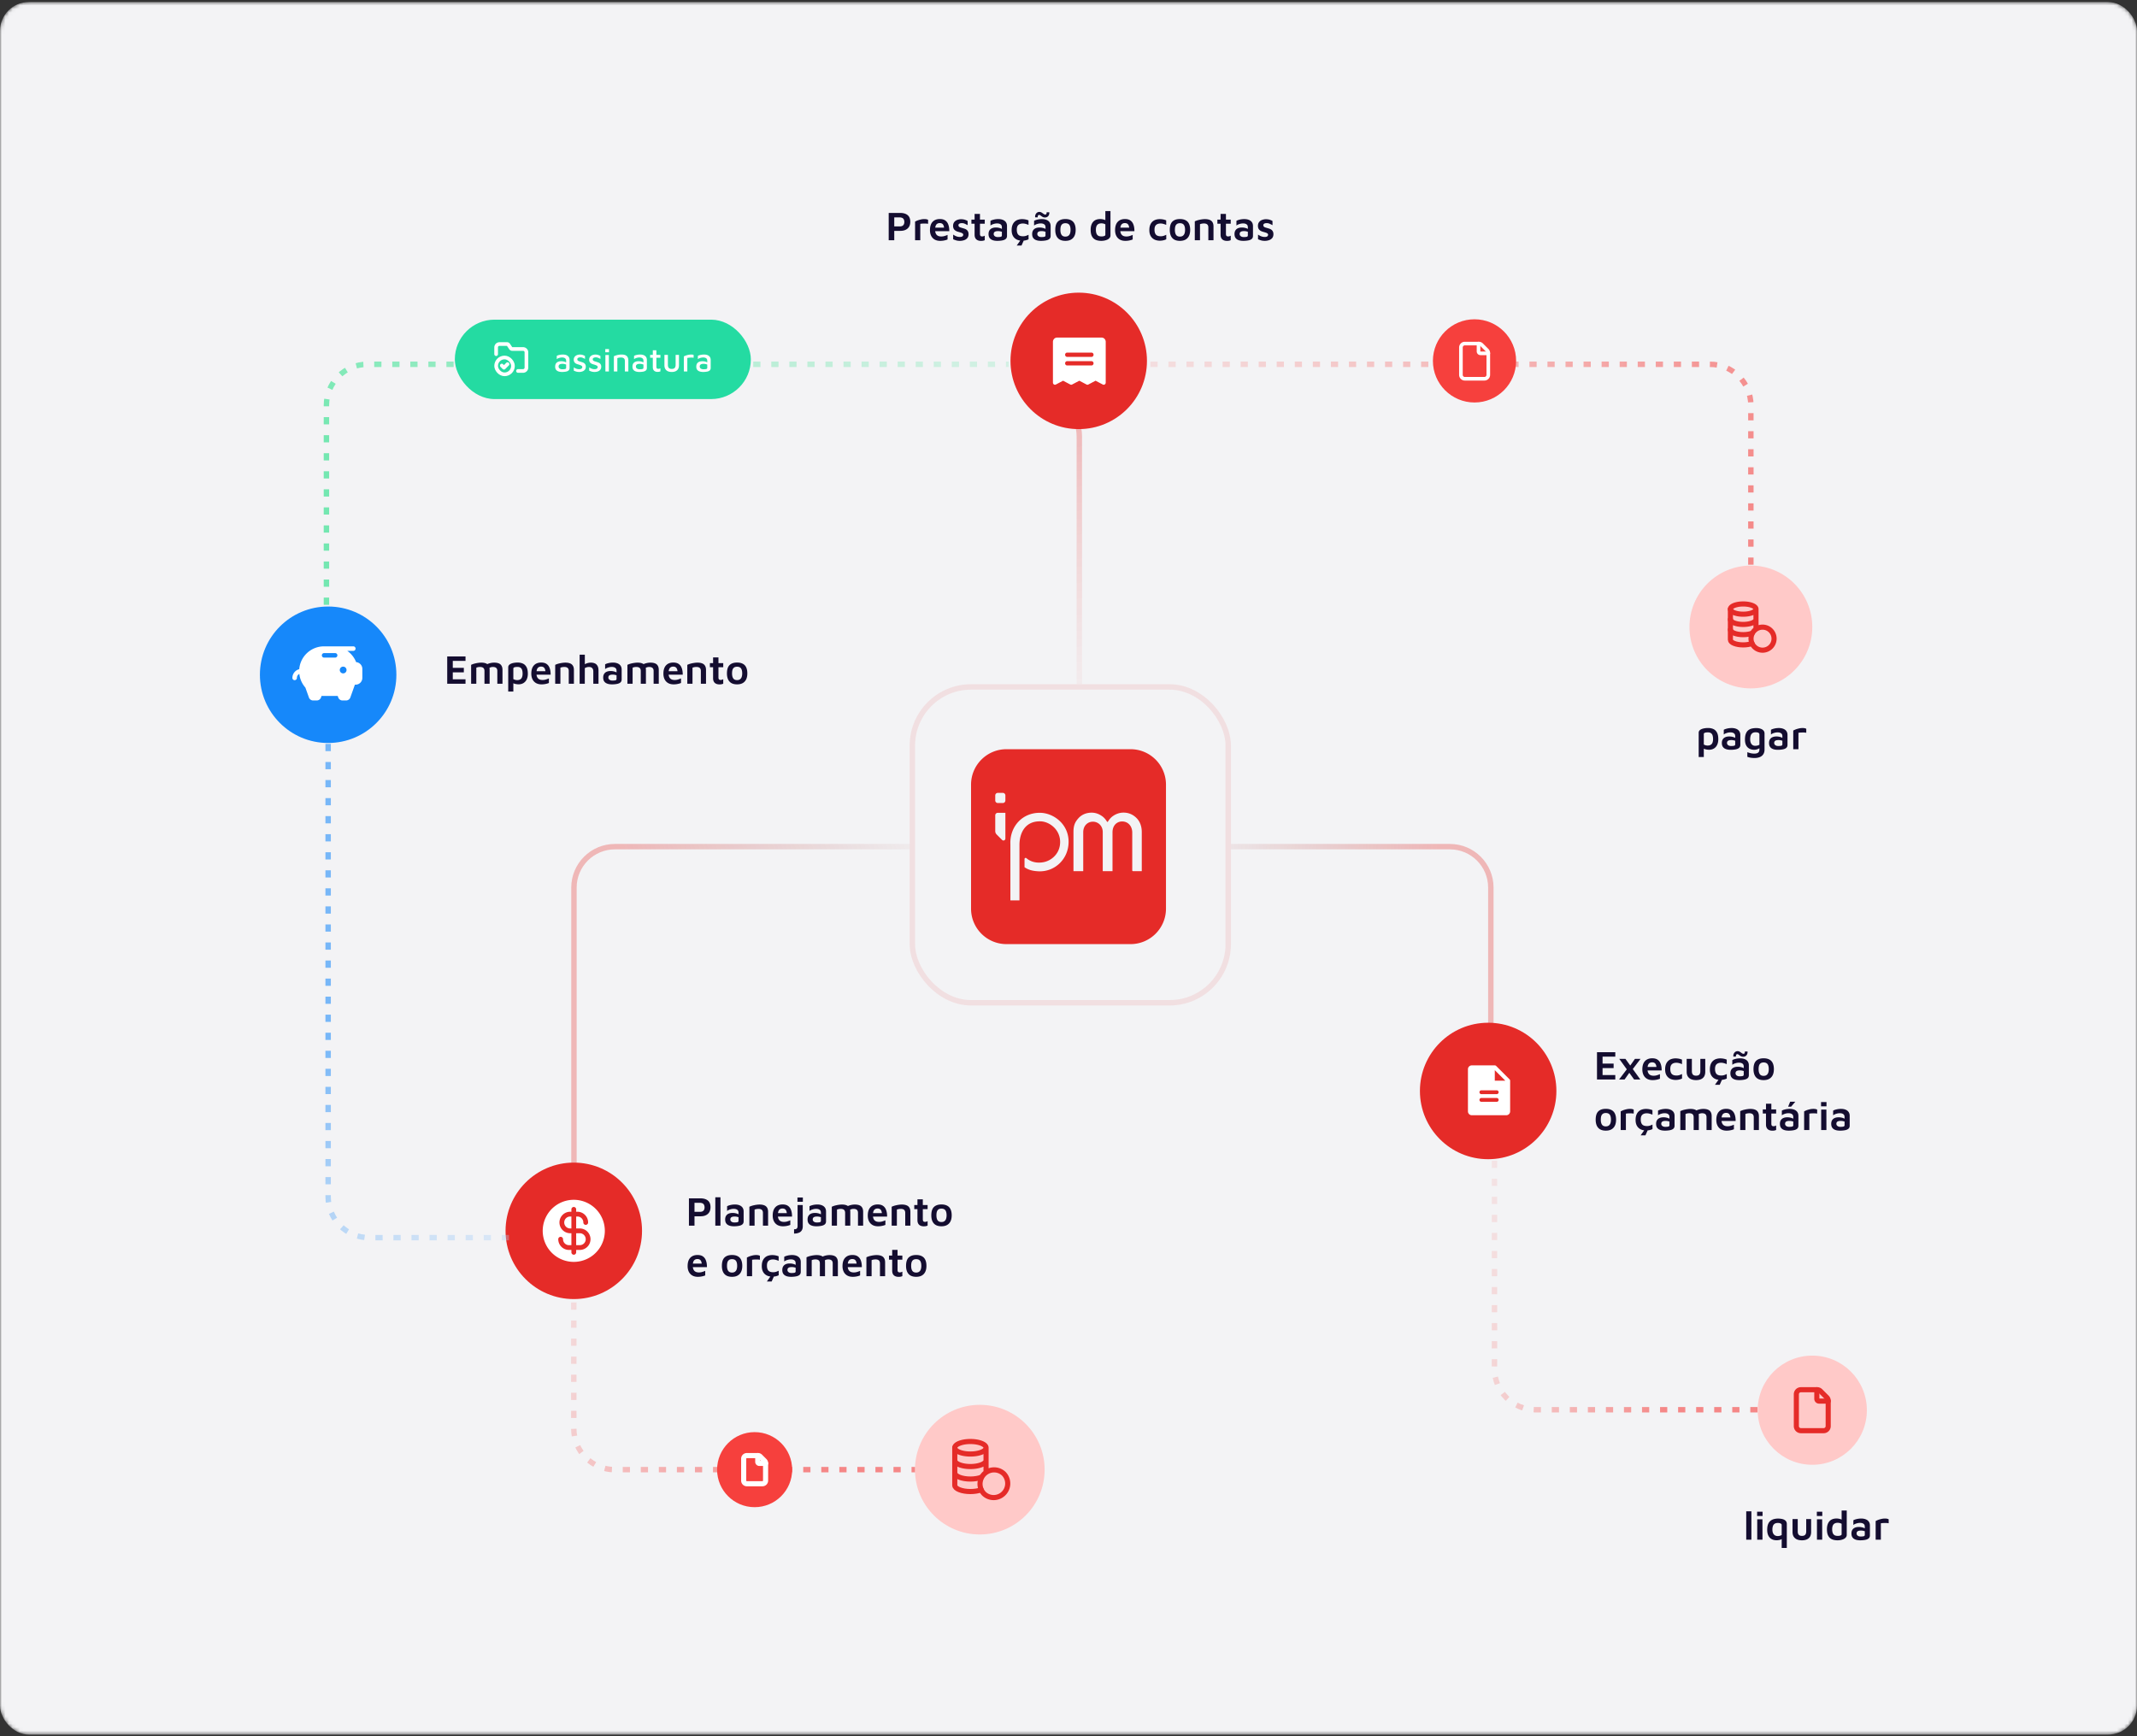 <?xml version="1.0" encoding="UTF-8"?>
<svg xmlns="http://www.w3.org/2000/svg" width="592" height="481" fill="none">
  <rect width="100%" height="100%" fill="#333333" stroke="none"/>
  <mask id="a" style="mask-type:alpha" maskUnits="userSpaceOnUse" x="0" y="0" width="592" height="481">
    <rect y=".557" width="592" height="480" rx="8" fill="#F3F3F5"></rect>
  </mask>
  <g mask="url(#a)">
    <rect y=".557" width="592" height="480" rx="8" fill="#F3F3F5"></rect>
    <path opacity=".6" d="M90.43 167.557v-55.291c0-6.264 5.078-11.342 11.341-11.342h177.688" stroke="url(#b)" stroke-width="1.5" stroke-dasharray="2 3"></path>
    <path opacity=".6" d="M414 321.557v57.658c0 6.264 5.078 11.342 11.342 11.342H489" stroke="url(#c)" stroke-width="1.5" stroke-dasharray="2 3"></path>
    <circle cx="412.255" cy="302.241" r="18.903" fill="#E52B28"></circle>
    <path d="m418.188 299.025-3.718-3.719a.545.545 0 0 0-.376-.155h-6.375a1.066 1.066 0 0 0-1.063 1.062v11.688a1.062 1.062 0 0 0 1.063 1.062h9.562a1.066 1.066 0 0 0 1.063-1.062v-8.5a.53.53 0 0 0-.156-.376Zm-3.563 6.22h-4.25a.531.531 0 0 1 0-1.063h4.25a.531.531 0 0 1 0 1.063Zm0-2.125h-4.25a.531.531 0 0 1 0-1.063h4.25a.531.531 0 0 1 0 1.063Zm-.531-3.719v-2.922l2.922 2.922h-2.922Z" fill="#fff"></path>
    <path d="M442.405 299.063v-7.564h5.07v1.236h-3.527v1.917h3.062v1.247h-3.062v1.928h3.527v1.236h-5.07Zm9.299-2.347-1.656 2.347h-1.531l2.495-3.277.692.93Zm2.711 2.347h-1.724l-4.117-5.716h1.712l4.129 5.716Zm-3.176-3.323 1.679-2.393h1.553l-2.563 3.369-.669-.976Zm6.553 3.494c-.567 0-1.062-.114-1.486-.341a2.421 2.421 0 0 1-.986-1.02c-.235-.447-.352-.983-.352-1.611 0-.998.238-1.758.715-2.28.483-.529 1.16-.794 2.03-.794.627 0 1.13.137 1.508.409.386.272.666.661.839 1.168.182.499.269 1.096.261 1.792h-4.423l-.113-.975h3.391l-.272.408c-.016-.597-.121-1.025-.318-1.282-.189-.264-.495-.397-.919-.397-.257 0-.484.061-.68.182-.189.113-.337.306-.442.578-.099.272-.148.647-.148 1.123 0 .59.14 1.043.42 1.361.279.31.707.465 1.281.465.235 0 .458-.023.67-.068a6.148 6.148 0 0 0 1.077-.374v1.27a4.625 4.625 0 0 1-.907.272 5.18 5.18 0 0 1-1.146.114Zm6.393-.046c-.378 0-.741-.053-1.089-.159a2.534 2.534 0 0 1-.93-.51 2.45 2.45 0 0 1-.647-.907c-.158-.371-.238-.821-.238-1.35 0-.552.076-1.021.227-1.406.151-.386.359-.7.624-.942.265-.249.571-.427.919-.533.355-.113.729-.17 1.122-.17.303 0 .613.03.93.091.318.06.602.147.851.261v1.247a5.257 5.257 0 0 0-.771-.272 2.786 2.786 0 0 0-.794-.113c-.529 0-.941.132-1.236.397-.295.264-.443.699-.443 1.304 0 .62.133 1.081.397 1.384.273.302.719.453 1.339.453.279 0 .552-.041.816-.124a5.17 5.17 0 0 0 .703-.295v1.259c-.264.128-.54.223-.827.283a4.145 4.145 0 0 1-.953.102Zm5.671.046c-.529 0-.991-.084-1.384-.25a2.062 2.062 0 0 1-.907-.771c-.212-.34-.318-.775-.318-1.304v-3.562h1.441v3.414c0 .424.094.737.283.941.189.205.484.307.885.307.416 0 .714-.102.896-.307.189-.204.283-.517.283-.941v-3.414h1.362v3.562c0 .786-.227 1.372-.681 1.758-.446.378-1.066.567-1.86.567Zm6.723-.046c-.378 0-.741-.053-1.089-.159a2.534 2.534 0 0 1-.93-.51 2.45 2.45 0 0 1-.647-.907c-.158-.371-.238-.821-.238-1.35 0-.552.076-1.021.227-1.406.151-.386.359-.7.624-.942.265-.249.571-.427.919-.533.355-.113.729-.17 1.122-.17.303 0 .613.03.93.091.318.06.602.147.851.261v1.247a5.257 5.257 0 0 0-.771-.272 2.786 2.786 0 0 0-.794-.113c-.529 0-.941.132-1.236.397-.295.264-.443.699-.443 1.304 0 .62.133 1.081.397 1.384.273.302.719.453 1.339.453.279 0 .552-.041.816-.124a5.17 5.17 0 0 0 .703-.295v1.259c-.264.128-.54.223-.828.283a4.13 4.13 0 0 1-.952.102Zm-1.497 1.339.998-1.407h.952l-.623 1.407h-1.327Zm6.692-1.293c-.318 0-.62-.031-.908-.091a2.498 2.498 0 0 1-.771-.295 1.599 1.599 0 0 1-.544-.578c-.129-.25-.193-.56-.193-.93 0-.386.079-.711.238-.976.159-.272.389-.476.692-.612.31-.144.688-.216 1.134-.216.272 0 .525.027.76.08.234.045.446.109.635.192.189.084.344.174.465.273l.102.805a1.928 1.928 0 0 0-.612-.25 2.93 2.93 0 0 0-.794-.102c-.401 0-.7.065-.896.193-.197.129-.295.329-.295.601 0 .189.053.348.159.477.105.121.242.215.408.283.166.061.34.091.522.091.416 0 .714-.027.896-.08.189-.06.283-.185.283-.374v-2.257c0-.37-.117-.639-.351-.805-.235-.174-.564-.261-.987-.261-.325 0-.658.057-.998.17-.34.106-.616.246-.828.42v-1.305c.204-.128.51-.241.919-.34a5.618 5.618 0 0 1 1.315-.147c.197 0 .405.019.624.056.219.038.427.099.624.182.204.083.389.2.556.352.166.143.298.328.396.555.099.22.148.488.148.806v2.71c0 .356-.113.635-.34.84-.227.196-.541.332-.942.408-.4.083-.873.125-1.417.125Zm-.874-6.522h-.714a1.454 1.454 0 0 1 .102-.76 1.24 1.24 0 0 1 .419-.533c.189-.136.401-.204.636-.204.189 0 .359.038.51.113.151.076.291.163.42.261.128.091.249.174.363.25a.752.752 0 0 0 .374.102.297.297 0 0 0 .272-.148c.068-.105.095-.264.079-.476h.749a1.48 1.48 0 0 1-.125.771 1.153 1.153 0 0 1-.431.499c-.181.114-.389.17-.624.17-.219 0-.408-.034-.567-.102a2.428 2.428 0 0 1-.419-.249 3.88 3.88 0 0 0-.341-.25.544.544 0 0 0-.317-.113c-.144 0-.25.068-.318.204-.068.129-.09.284-.068.465Zm7.672 6.522c-.938 0-1.641-.261-2.11-.783-.468-.522-.703-1.274-.703-2.257 0-1.051.238-1.815.715-2.291.484-.476 1.179-.715 2.087-.715.635 0 1.164.114 1.587.341.424.219.738.552.942.998.211.446.317 1.002.317 1.667 0 .983-.245 1.735-.737 2.257-.484.522-1.183.783-2.098.783Zm0-1.18c.333 0 .601-.076.805-.227.212-.151.367-.363.465-.635.098-.28.148-.612.148-.998 0-.431-.053-.783-.159-1.055a1.115 1.115 0 0 0-.465-.601c-.204-.128-.469-.193-.794-.193-.333 0-.601.068-.805.204a1.195 1.195 0 0 0-.454.613c-.091.272-.136.616-.136 1.032 0 .605.11 1.066.329 1.384.219.317.574.476 1.066.476Zm-43.717 15.18c-.937 0-1.641-.261-2.109-.783-.469-.522-.704-1.274-.704-2.257 0-1.051.239-1.815.715-2.291.484-.476 1.179-.715 2.087-.715.635 0 1.164.114 1.588.341.423.219.737.552.941.998.212.446.318 1.002.318 1.667 0 .983-.246 1.735-.738 2.257-.484.522-1.183.783-2.098.783Zm0-1.18c.333 0 .601-.076.805-.227.212-.151.367-.363.465-.635.099-.28.148-.612.148-.998 0-.431-.053-.783-.159-1.055a1.115 1.115 0 0 0-.465-.601c-.204-.128-.469-.193-.794-.193-.333 0-.601.068-.805.204a1.206 1.206 0 0 0-.454.613c-.091.272-.136.616-.136 1.032 0 .605.11 1.066.329 1.384.219.317.575.476 1.066.476Zm4.117 1.009v-5.16c.106-.068.291-.159.556-.272.272-.114.586-.212.941-.295a4.334 4.334 0 0 1 1.078-.136c.272 0 .487.022.646.068.166.038.295.087.386.147v1.089a7.134 7.134 0 0 0-.522-.057 4.99 4.99 0 0 0-.59-.011 7.308 7.308 0 0 0-1.055.079v4.548h-1.44Zm7.028.125c-.378 0-.741-.053-1.089-.159a2.534 2.534 0 0 1-.93-.51 2.45 2.45 0 0 1-.647-.907c-.158-.371-.238-.821-.238-1.35 0-.552.076-1.021.227-1.406.151-.386.359-.7.624-.942.264-.249.571-.427.918-.533.356-.113.73-.17 1.123-.17.303 0 .613.03.93.091.318.06.601.147.851.261v1.247a5.257 5.257 0 0 0-.771-.272 2.786 2.786 0 0 0-.794-.113c-.529 0-.942.132-1.236.397-.295.264-.443.699-.443 1.304 0 .62.133 1.081.397 1.384.272.302.719.453 1.339.453.279 0 .552-.041.816-.124a5.17 5.17 0 0 0 .703-.295v1.259c-.264.128-.54.223-.828.283a4.136 4.136 0 0 1-.952.102Zm-1.497 1.339.998-1.407h.952l-.623 1.407h-1.327Zm6.691-1.293c-.317 0-.62-.031-.907-.091a2.498 2.498 0 0 1-.771-.295 1.61 1.61 0 0 1-.545-.578c-.128-.25-.192-.56-.192-.93 0-.386.079-.711.238-.976.159-.272.389-.476.692-.612.31-.144.688-.216 1.134-.216.272 0 .525.027.76.08.234.045.446.109.635.192.189.084.344.174.465.273l.102.805a1.928 1.928 0 0 0-.612-.25 2.93 2.93 0 0 0-.794-.102c-.401 0-.7.065-.896.193-.197.129-.295.329-.295.601 0 .189.053.348.159.477.105.121.241.215.408.283.166.061.34.091.522.091.415 0 .714-.027.896-.08.189-.06.283-.185.283-.374v-2.257c0-.37-.117-.639-.352-.805-.234-.174-.563-.261-.986-.261-.325 0-.658.057-.998.17a2.417 2.417 0 0 0-.828.42v-1.305c.204-.128.51-.241.918-.34a5.632 5.632 0 0 1 1.316-.147c.197 0 .405.019.624.056.219.038.427.099.624.182.204.083.389.2.555.352.167.143.299.328.397.555.099.22.148.488.148.806v2.71c0 .356-.114.635-.34.84-.227.196-.541.332-.942.408a7.067 7.067 0 0 1-1.418.125Zm9.419-3.981v3.81h-1.429v-3.561c0-.144-.019-.28-.057-.408a.848.848 0 0 0-.567-.59 1.757 1.757 0 0 0-.613-.091c-.189 0-.374.019-.555.057a2.375 2.375 0 0 0-.465.148v4.445h-1.441v-5.239a5.741 5.741 0 0 1 1.282-.42c.257-.061.514-.106.771-.136.265-.038.514-.057.749-.057.529 0 .964.072 1.304.216.34.136.594.355.76.657.174.295.261.685.261 1.169Zm-1.543-1.089a3.42 3.42 0 0 1 .828-.511c.31-.143.635-.253.976-.328a4.47 4.47 0 0 1 .975-.114c.529 0 .964.072 1.304.216.341.136.594.355.76.657.174.295.261.685.261 1.169v3.81h-1.429v-3.561c0-.144-.019-.28-.057-.408a.848.848 0 0 0-.567-.59 1.755 1.755 0 0 0-.612-.091c-.189 0-.375.027-.556.08a1.422 1.422 0 0 0-.465.238l-1.418-.567Zm9.213 5.07c-.567 0-1.063-.114-1.486-.341a2.424 2.424 0 0 1-.987-1.02c-.234-.447-.351-.983-.351-1.611 0-.998.238-1.758.714-2.28.484-.529 1.161-.794 2.03-.794.628 0 1.131.137 1.509.409.385.272.665.661.839 1.168.181.499.268 1.096.261 1.792h-4.423l-.114-.975h3.391l-.272.408c-.015-.597-.121-1.025-.317-1.282-.189-.264-.496-.397-.919-.397-.257 0-.484.061-.681.182-.189.113-.336.306-.442.578-.098.272-.147.647-.147 1.123 0 .59.139 1.043.419 1.361.28.31.707.465 1.282.465.234 0 .457-.023.669-.068a5.988 5.988 0 0 0 1.077-.374v1.27a4.605 4.605 0 0 1-.907.272 5.17 5.17 0 0 1-1.145.114Zm3.795-5.41a5.695 5.695 0 0 1 1.282-.42c.257-.061.514-.106.771-.136a5.28 5.28 0 0 1 .748-.057c.53 0 .968.072 1.316.216a1.5 1.5 0 0 1 .794.657c.181.295.272.685.272 1.169v3.81h-1.429v-3.561c0-.144-.019-.28-.057-.408a.846.846 0 0 0-.567-.59 1.751 1.751 0 0 0-.612-.091c-.189 0-.382.019-.579.057a2.321 2.321 0 0 0-.499.148v4.445h-1.44v-5.239Zm8.956 5.421c-.589 0-1.039-.144-1.349-.431-.31-.295-.465-.718-.465-1.27v-3.063h-.885v-1.134h.885v-1.576h1.485v1.576h1.327v1.134h-1.327v2.836c0 .234.046.408.137.522.09.113.249.17.476.17a1.313 1.313 0 0 0 .714-.216v1.248a1.79 1.79 0 0 1-.499.159c-.173.03-.34.045-.499.045Zm4.463-.011c-.318 0-.62-.031-.908-.091a2.498 2.498 0 0 1-.771-.295 1.599 1.599 0 0 1-.544-.578c-.129-.25-.193-.56-.193-.93 0-.386.079-.711.238-.976.159-.272.389-.476.692-.612.31-.144.688-.216 1.134-.216.272 0 .526.027.76.08.234.045.446.109.635.192.189.084.344.174.465.273l.102.805a1.928 1.928 0 0 0-.612-.25 2.93 2.93 0 0 0-.794-.102c-.401 0-.7.065-.896.193-.197.129-.295.329-.295.601 0 .189.053.348.159.477.106.121.242.215.408.283.166.061.34.091.522.091.416 0 .714-.027.896-.08.189-.06.283-.185.283-.374v-2.257c0-.37-.117-.639-.351-.805-.235-.174-.564-.261-.987-.261-.325 0-.658.057-.998.17-.34.106-.616.246-.828.42v-1.305c.204-.128.51-.241.919-.34a5.618 5.618 0 0 1 1.315-.147c.197 0 .405.019.624.056.219.038.427.099.624.182.204.083.389.2.556.352.166.143.298.328.397.555.098.22.147.488.147.806v2.71c0 .356-.113.635-.34.84-.227.196-.541.332-.942.408-.4.083-.873.125-1.417.125Zm-.148-6.635.567-1.373h1.418l-1.168 1.373h-.817Zm4.439 6.464v-5.16a4.24 4.24 0 0 1 .556-.272c.272-.114.586-.212.942-.295a4.32 4.32 0 0 1 1.077-.136c.272 0 .488.022.647.068.166.038.294.087.385.147v1.089a7.073 7.073 0 0 0-.522-.057 4.973 4.973 0 0 0-.589-.011 7.315 7.315 0 0 0-1.055.079v4.548h-1.441Zm4.72 0v-5.659h1.44l.011 5.659h-1.451Zm-.034-6.566v-1.18h1.508v1.18h-1.508Zm5.233 6.737c-.317 0-.62-.031-.907-.091a2.479 2.479 0 0 1-.771-.295 1.601 1.601 0 0 1-.545-.578c-.128-.25-.193-.56-.193-.93 0-.386.08-.711.239-.976.158-.272.389-.476.691-.612.31-.144.688-.216 1.135-.216.272 0 .525.027.759.08.235.045.447.109.636.192.189.084.344.174.465.273l.102.805a1.925 1.925 0 0 0-.613-.25 2.924 2.924 0 0 0-.794-.102c-.4 0-.699.065-.896.193-.196.129-.295.329-.295.601 0 .189.053.348.159.477.106.121.242.215.408.283.167.061.341.091.522.091.416 0 .715-.027.896-.08.189-.06.284-.185.284-.374v-2.257c0-.37-.117-.639-.352-.805-.234-.174-.563-.261-.987-.261-.325 0-.657.057-.998.17-.34.106-.616.246-.828.42v-1.305c.205-.128.511-.241.919-.34a5.626 5.626 0 0 1 1.316-.147c.196 0 .404.019.624.056.219.038.427.099.623.182.204.083.39.2.556.352.166.143.299.328.397.555.098.22.147.488.147.806v2.71c0 .356-.113.635-.34.84-.227.196-.54.332-.941.408a7.067 7.067 0 0 1-1.418.125ZM485.178 426.557h-1.429v-7.871h1.429v7.871Zm1.617 0v-5.659h1.441l.011 5.659h-1.452Zm-.034-6.567v-1.179h1.509v1.179h-1.509Zm5.812.715c.431 0 .828.045 1.191.136.371.091.665.246.885.465.227.219.34.525.34.919v6.612h-1.418v-3.153l.318.453a1.512 1.512 0 0 1-.567.375 2.47 2.47 0 0 1-.624.159c-.204.03-.371.045-.499.045-.847 0-1.501-.253-1.962-.76-.454-.507-.681-1.217-.681-2.132 0-.613.076-1.119.227-1.52.159-.408.378-.726.658-.953.28-.234.601-.4.964-.499a4.465 4.465 0 0 1 1.168-.147Zm-.045 1.213c-.393 0-.703.08-.93.239a1.21 1.21 0 0 0-.465.646 2.966 2.966 0 0 0-.136.941c0 .409.06.745.181 1.01.129.264.303.465.522.601.227.128.491.193.794.193.174 0 .355-.023.544-.068.189-.053.367-.125.533-.216v-2.801a.356.356 0 0 0-.159-.306.903.903 0 0 0-.385-.182 2.138 2.138 0 0 0-.499-.057Zm6.655 4.809c-.529 0-.99-.083-1.384-.249a2.058 2.058 0 0 1-.907-.772c-.212-.34-.317-.775-.317-1.304v-3.561h1.44v3.414c0 .423.094.737.283.941.189.204.484.306.885.306.416 0 .715-.102.896-.306.189-.204.284-.518.284-.941v-3.414h1.361v3.561c0 .787-.227 1.373-.681 1.758-.446.378-1.066.567-1.86.567Zm4.16-.17v-5.659h1.44l.011 5.659h-1.451Zm-.034-6.567v-1.179h1.508v1.179h-1.508Zm5.732 6.737c-.393 0-.767-.045-1.123-.136a2.364 2.364 0 0 1-.941-.476c-.272-.227-.488-.541-.646-.942-.152-.4-.227-.911-.227-1.531 0-.915.223-1.637.669-2.166.446-.529 1.123-.794 2.03-.794a3.572 3.572 0 0 1 1.123.204c.219.068.408.178.567.329l-.318.454v-3.199h1.418v6.749c0 .257-.075.48-.227.669-.143.189-.34.348-.589.476a3.47 3.47 0 0 1-.828.273 4.66 4.66 0 0 1-.908.09Zm.046-1.225c.31 0 .567-.037.771-.113.212-.076.317-.185.317-.329v-2.903a1.89 1.89 0 0 0-.533-.216 2.347 2.347 0 0 0-.544-.068c-.348 0-.635.064-.862.193a1.125 1.125 0 0 0-.51.59c-.114.264-.171.604-.171 1.02 0 .363.046.681.137.953.09.272.245.488.465.647.226.151.536.226.93.226Zm6.223 1.225c-.318 0-.62-.03-.908-.09a2.498 2.498 0 0 1-.771-.295 1.602 1.602 0 0 1-.544-.579c-.129-.249-.193-.559-.193-.93 0-.385.079-.711.238-.975a1.48 1.48 0 0 1 .692-.613c.31-.143.688-.215 1.134-.215.272 0 .526.026.76.079.234.046.446.11.635.193s.344.174.465.272l.102.806a1.905 1.905 0 0 0-.612-.25 2.93 2.93 0 0 0-.794-.102c-.401 0-.7.064-.896.193-.197.128-.295.329-.295.601 0 .189.053.348.159.476.106.121.242.216.408.284.166.06.34.09.522.09.416 0 .714-.026.896-.079.189-.06.283-.185.283-.374v-2.257c0-.371-.117-.639-.351-.805-.235-.174-.564-.261-.987-.261-.325 0-.658.056-.998.17-.34.106-.616.246-.828.419v-1.304c.204-.128.51-.242.919-.34a5.617 5.617 0 0 1 1.315-.148c.197 0 .405.019.624.057.219.038.427.098.624.182.204.083.389.2.556.351.166.144.298.329.397.556.098.219.147.488.147.805v2.711c0 .355-.113.635-.34.839-.227.197-.541.333-.942.408-.4.084-.873.125-1.417.125Zm4.291-.17v-5.16c.106-.068.292-.159.556-.273.272-.113.586-.211.942-.294a4.321 4.321 0 0 1 1.077-.137c.272 0 .488.023.646.068.167.038.295.087.386.148v1.089a7.073 7.073 0 0 0-.522-.057 4.973 4.973 0 0 0-.589-.011c-.197 0-.39.007-.579.022-.181.015-.34.034-.476.057v4.548h-1.441ZM473.424 207.716c-.128 0-.302-.015-.521-.045a3.138 3.138 0 0 1-.658-.148 1.759 1.759 0 0 1-.579-.329l.329-.453v2.982h-1.417v-6.725a.91.91 0 0 1 .215-.613c.151-.166.348-.298.59-.397.249-.106.525-.181.828-.227.31-.052.631-.079.964-.079.544 0 1.028.095 1.452.284.423.189.76.51 1.009.964.25.453.374 1.07.374 1.848 0 .59-.102 1.108-.306 1.554a2.337 2.337 0 0 1-.884 1.021c-.386.242-.851.363-1.396.363Zm-.362-1.168c.332 0 .608-.065.827-.193a1.14 1.14 0 0 0 .5-.59c.113-.272.17-.612.17-1.021 0-.363-.042-.684-.125-.964a1.125 1.125 0 0 0-.431-.646c-.204-.159-.495-.238-.873-.238-.371 0-.654.037-.851.113-.189.076-.284.182-.284.318v2.937c.167.091.344.163.533.216.189.045.367.068.534.068Zm6.349 1.179c-.318 0-.62-.03-.907-.09a2.495 2.495 0 0 1-.772-.295 1.602 1.602 0 0 1-.544-.579c-.129-.249-.193-.559-.193-.93 0-.385.079-.711.238-.975.159-.272.39-.477.692-.613.31-.143.688-.215 1.134-.215.272 0 .526.026.76.079.235.046.446.11.635.193s.344.174.465.272l.102.806a1.896 1.896 0 0 0-.612-.25 2.93 2.93 0 0 0-.794-.102c-.401 0-.699.064-.896.193-.197.128-.295.329-.295.601 0 .189.053.348.159.476.106.121.242.216.408.284.167.06.34.09.522.09.416 0 .714-.026.896-.079.189-.06.284-.185.284-.374v-2.257c0-.371-.118-.639-.352-.805-.234-.174-.563-.261-.987-.261-.325 0-.658.056-.998.17-.34.106-.616.246-.828.419v-1.304c.204-.128.511-.242.919-.34a5.623 5.623 0 0 1 1.315-.148c.197 0 .405.019.624.057.22.038.427.098.624.182.204.083.389.2.556.351.166.144.298.329.397.556.098.219.147.488.147.805v2.711c0 .355-.113.635-.34.839-.227.197-.541.333-.941.408a7.002 7.002 0 0 1-1.418.125Zm6.526 0c-.537-.015-.994-.132-1.372-.351a2.186 2.186 0 0 1-.874-.953c-.196-.423-.295-.941-.295-1.554 0-.643.08-1.168.239-1.576.158-.416.378-.738.657-.964.288-.235.62-.397.999-.488a5.308 5.308 0 0 1 1.224-.136c.447 0 .84.056 1.18.17.348.113.62.28.817.499.204.219.306.499.306.839v4.469c0 .348-.057.661-.17.941a1.884 1.884 0 0 1-.522.737c-.227.205-.514.36-.862.465-.348.114-.764.171-1.248.171-.446 0-.835-.034-1.168-.102a4.446 4.446 0 0 1-.794-.227v-1.282c.114.045.269.098.465.159.204.068.431.125.681.17.249.045.499.068.748.068.401 0 .704-.053.908-.159.211-.106.355-.245.431-.419.075-.174.113-.363.113-.567v-.896l.329.249a2.058 2.058 0 0 1-.476.386 2.46 2.46 0 0 1-.613.249 2.357 2.357 0 0 1-.703.102Zm.306-1.111c.204 0 .405-.023.601-.068a2.14 2.14 0 0 0 .556-.227v-2.813c0-.181-.049-.314-.147-.397a.697.697 0 0 0-.375-.181 2.042 2.042 0 0 0-.499-.057c-.4 0-.714.083-.941.249a1.336 1.336 0 0 0-.465.692 3.34 3.34 0 0 0-.136.987c0 .552.121.994.363 1.327.242.325.59.488 1.043.488Zm6.238 1.111c-.318 0-.621-.03-.908-.09a2.498 2.498 0 0 1-.771-.295 1.602 1.602 0 0 1-.544-.579c-.129-.249-.193-.559-.193-.93 0-.385.079-.711.238-.975a1.48 1.48 0 0 1 .692-.613c.31-.143.688-.215 1.134-.215.272 0 .525.026.76.079.234.046.446.11.635.193s.344.174.465.272l.102.806a1.905 1.905 0 0 0-.612-.25 2.93 2.93 0 0 0-.794-.102c-.401 0-.7.064-.896.193-.197.128-.295.329-.295.601 0 .189.053.348.159.476.105.121.242.216.408.284.166.06.34.09.522.09.415 0 .714-.026.896-.079.189-.06.283-.185.283-.374v-2.257c0-.371-.117-.639-.351-.805-.235-.174-.564-.261-.987-.261-.325 0-.658.056-.998.17a2.434 2.434 0 0 0-.828.419v-1.304c.204-.128.51-.242.918-.34a5.631 5.631 0 0 1 1.316-.148c.197 0 .405.019.624.057.219.038.427.098.624.182.204.083.389.2.555.351.167.144.299.329.397.556.099.219.148.488.148.805v2.711c0 .355-.114.635-.34.839-.227.197-.541.333-.942.408a6.991 6.991 0 0 1-1.417.125Zm4.291-.17v-5.16c.106-.068.291-.159.556-.273.272-.113.586-.211.941-.294a4.335 4.335 0 0 1 1.078-.137c.272 0 .488.023.646.068.167.038.295.087.386.148v1.089a7.073 7.073 0 0 0-.522-.057 4.985 4.985 0 0 0-.59-.011c-.196 0-.389.007-.578.022-.181.015-.34.034-.476.057v4.548h-1.441Z" fill="#140D30"></path>
    <path opacity=".3" d="M263 234.557h-92.658c-6.264 0-11.342 5.078-11.342 11.342v76.658" stroke="url(#d)" stroke-width="1.5"></path>
    <path opacity=".3" d="M329 234.557h72.658c6.264 0 11.342 5.078 11.342 11.342v37.658" stroke="url(#e)" stroke-width="1.5"></path>
    <path opacity=".3" d="M299 200.557v-79.658c0-6.264-5.078-11.342-11.342-11.342H284" stroke="url(#f)" stroke-width="1.5"></path>
    <path d="M192.393 336.96v2.597h-1.542v-7.565h3.198c.87 0 1.55.201 2.042.601.491.401.737 1.01.737 1.826 0 .817-.246 1.444-.737 1.883-.492.439-1.172.658-2.042.658h-1.656Zm0-1.236h1.463c.257 0 .473-.031.647-.091.174-.068.31-.159.408-.272.098-.121.166-.254.204-.397a1.52 1.52 0 0 0 .068-.465c0-.174-.022-.337-.068-.488a1.047 1.047 0 0 0-.204-.408.887.887 0 0 0-.408-.273 1.789 1.789 0 0 0-.647-.102h-1.463v2.496Zm7.195 3.833h-1.429v-7.871h1.429v7.871Zm3.716.17c-.317 0-.62-.03-.907-.09a2.498 2.498 0 0 1-.771-.295 1.604 1.604 0 0 1-.545-.579c-.128-.249-.192-.559-.192-.93 0-.385.079-.711.238-.975a1.48 1.48 0 0 1 .692-.613c.31-.143.688-.215 1.134-.215.272 0 .525.026.76.079.234.046.446.11.635.193s.344.174.465.272l.102.806a1.902 1.902 0 0 0-.613-.25 2.924 2.924 0 0 0-.794-.102c-.4 0-.699.064-.896.193-.196.128-.294.329-.294.601 0 .189.053.348.158.476.106.121.242.216.409.284.166.06.34.09.521.09.416 0 .715-.026.896-.079.189-.06.284-.185.284-.374v-2.257c0-.371-.117-.639-.352-.805-.234-.174-.563-.261-.986-.261-.325 0-.658.056-.998.17a2.434 2.434 0 0 0-.828.419v-1.304c.204-.128.51-.242.918-.34a5.631 5.631 0 0 1 1.316-.148c.197 0 .404.019.624.057.219.038.427.098.624.182.204.083.389.2.555.351.167.144.299.329.397.556.099.219.148.488.148.805v2.711c0 .355-.114.635-.341.839-.226.197-.54.333-.941.408a6.995 6.995 0 0 1-1.418.125Zm4.292-5.41a5.794 5.794 0 0 1 1.282-.419c.257-.061.514-.106.771-.137.265-.037.514-.056.749-.056.529 0 .967.072 1.315.215.356.136.62.356.794.658.182.295.272.684.272 1.168v3.811h-1.429v-3.561c0-.144-.019-.28-.056-.408a.847.847 0 0 0-.568-.59 1.725 1.725 0 0 0-.612-.091c-.189 0-.382.019-.578.057a2.347 2.347 0 0 0-.499.147v4.446h-1.441v-5.24Zm9.285 5.41c-.567 0-1.062-.113-1.485-.34a2.42 2.42 0 0 1-.987-1.021c-.234-.446-.352-.983-.352-1.61 0-.998.238-1.758.715-2.28.484-.529 1.16-.794 2.03-.794.628 0 1.13.136 1.508.408.386.273.666.662.84 1.169.181.499.268 1.096.261 1.792h-4.424l-.113-.976h3.391l-.272.409c-.015-.598-.121-1.025-.318-1.282-.189-.265-.495-.397-.918-.397-.257 0-.484.06-.681.181-.189.114-.336.307-.442.579-.098.272-.148.646-.148 1.123 0 .589.14 1.043.42 1.361.28.31.707.465 1.282.465.234 0 .457-.023.669-.068.219-.053.419-.114.601-.182.189-.068.348-.132.476-.193v1.271a4.605 4.605 0 0 1-.907.272 5.244 5.244 0 0 1-1.146.113Zm3.093 2.019v-1.191c.242.008.431-.019.567-.079a.564.564 0 0 0 .306-.295c.068-.136.102-.306.102-.51v-5.83h1.429l.011 5.841c0 .514-.102.919-.306 1.213-.196.303-.48.518-.85.647a3.579 3.579 0 0 1-1.259.204Zm.941-8.812v-1.18h1.497v1.18h-1.497Zm5.217 6.793c-.318 0-.62-.03-.907-.09a2.495 2.495 0 0 1-.772-.295 1.602 1.602 0 0 1-.544-.579c-.129-.249-.193-.559-.193-.93 0-.385.079-.711.238-.975.159-.272.39-.477.692-.613.31-.143.688-.215 1.134-.215.272 0 .526.026.76.079.235.046.446.11.635.193s.344.174.465.272l.102.806a1.896 1.896 0 0 0-.612-.25 2.93 2.93 0 0 0-.794-.102c-.401 0-.699.064-.896.193-.197.128-.295.329-.295.601 0 .189.053.348.159.476.106.121.242.216.408.284.167.06.34.09.522.09.416 0 .714-.026.896-.079.189-.06.283-.185.283-.374v-2.257c0-.371-.117-.639-.351-.805-.234-.174-.563-.261-.987-.261-.325 0-.658.056-.998.17-.34.106-.616.246-.828.419v-1.304c.204-.128.511-.242.919-.34a5.623 5.623 0 0 1 1.315-.148c.197 0 .405.019.624.057.22.038.427.098.624.182.204.083.389.2.556.351.166.144.298.329.397.556.098.219.147.488.147.805v2.711c0 .355-.113.635-.34.839-.227.197-.541.333-.941.408a7.002 7.002 0 0 1-1.418.125Zm9.418-3.981v3.811h-1.429v-3.561c0-.144-.019-.28-.057-.408a.834.834 0 0 0-.192-.352.823.823 0 0 0-.375-.238 1.728 1.728 0 0 0-.612-.091 2.71 2.71 0 0 0-.556.057 2.446 2.446 0 0 0-.465.147v4.446h-1.44v-5.24a5.598 5.598 0 0 1 1.281-.419c.257-.061.514-.106.772-.137.264-.037.514-.056.748-.056.529 0 .964.072 1.304.215.341.136.594.356.76.658.174.295.261.684.261 1.168Zm-1.542-1.089c.242-.204.518-.374.828-.51a4.782 4.782 0 0 1 1.95-.442c.53 0 .964.072 1.305.215.34.136.593.356.76.658.174.295.26.684.26 1.168v3.811h-1.429v-3.561c0-.144-.018-.28-.056-.408a.836.836 0 0 0-.193-.352.825.825 0 0 0-.374-.238 1.734 1.734 0 0 0-.613-.091c-.189 0-.374.026-.556.079a1.424 1.424 0 0 0-.465.239l-1.417-.568Zm9.212 5.07c-.567 0-1.062-.113-1.486-.34a2.424 2.424 0 0 1-.986-1.021c-.235-.446-.352-.983-.352-1.61 0-.998.238-1.758.714-2.28.484-.529 1.161-.794 2.031-.794.627 0 1.13.136 1.508.408.386.273.665.662.839 1.169.182.499.269 1.096.261 1.792h-4.423l-.113-.976h3.391l-.272.409c-.016-.598-.121-1.025-.318-1.282-.189-.265-.495-.397-.919-.397-.257 0-.484.06-.68.181-.189.114-.337.307-.443.579-.098.272-.147.646-.147 1.123 0 .589.14 1.043.42 1.361.279.31.707.465 1.281.465.235 0 .458-.023.669-.068.22-.053.42-.114.602-.182a5.44 5.44 0 0 0 .476-.193v1.271a4.625 4.625 0 0 1-.907.272 5.244 5.244 0 0 1-1.146.113Zm3.795-5.41a5.721 5.721 0 0 1 1.282-.419c.257-.061.514-.106.771-.137.265-.037.514-.056.749-.056.529 0 .968.072 1.316.215.355.136.62.356.793.658.182.295.273.684.273 1.168v3.811h-1.429v-3.561c0-.144-.019-.28-.057-.408a.836.836 0 0 0-.193-.352.82.82 0 0 0-.374-.238 1.734 1.734 0 0 0-.613-.091c-.189 0-.382.019-.578.057a2.347 2.347 0 0 0-.499.147v4.446h-1.441v-5.24Zm8.957 5.422c-.59 0-1.04-.144-1.35-.431-.31-.295-.465-.719-.465-1.271v-3.062h-.885v-1.134h.885v-1.577h1.486v1.577h1.327v1.134h-1.327v2.835c0 .235.045.409.136.522.091.114.25.17.476.17.121 0 .246-.019.375-.056.136-.046.249-.099.34-.159v1.247a1.736 1.736 0 0 1-.499.159 2.94 2.94 0 0 1-.499.046Zm4.836-.012c-.937 0-1.64-.261-2.109-.782-.469-.522-.703-1.274-.703-2.257 0-1.051.238-1.815.714-2.291.484-.477 1.18-.715 2.087-.715.635 0 1.164.114 1.588.34.423.22.737.552.941.998.212.447.318 1.002.318 1.668 0 .983-.246 1.735-.737 2.257-.484.521-1.184.782-2.099.782Zm0-1.179c.333 0 .601-.076.806-.227.211-.151.366-.363.465-.635a3.03 3.03 0 0 0 .147-.998c0-.431-.053-.783-.159-1.055-.098-.272-.253-.473-.465-.601-.204-.129-.469-.193-.794-.193-.332 0-.601.068-.805.204-.204.136-.355.34-.454.613-.09.272-.136.616-.136 1.032 0 .605.11 1.066.329 1.383.22.318.575.477 1.066.477Zm-67.496 15.179c-.567 0-1.063-.113-1.486-.34a2.432 2.432 0 0 1-.987-1.021c-.234-.446-.351-.983-.351-1.61 0-.998.238-1.758.714-2.28.484-.529 1.161-.794 2.03-.794.628 0 1.131.136 1.509.408.385.273.665.662.839 1.169.182.499.269 1.096.261 1.792h-4.423l-.114-.976h3.391l-.272.409c-.015-.598-.121-1.025-.317-1.282-.189-.265-.496-.397-.919-.397-.257 0-.484.06-.68.181-.189.114-.337.307-.443.579-.098.272-.147.646-.147 1.123 0 .589.14 1.043.419 1.361.28.31.707.465 1.282.465.234 0 .457-.023.669-.068.219-.053.42-.114.601-.182.189-.068.348-.132.477-.193v1.271a4.615 4.615 0 0 1-.908.272 5.228 5.228 0 0 1-1.145.113Zm9.481 0c-.938 0-1.641-.261-2.11-.782-.469-.522-.703-1.274-.703-2.257 0-1.051.238-1.815.714-2.291.484-.477 1.18-.715 2.087-.715.635 0 1.165.114 1.588.34.423.22.737.552.941.998.212.447.318 1.002.318 1.668 0 .983-.246 1.735-.737 2.257-.484.521-1.184.782-2.098.782Zm0-1.179c.332 0 .601-.076.805-.227.212-.151.367-.363.465-.635a3.03 3.03 0 0 0 .147-.998c0-.431-.053-.783-.159-1.055-.098-.272-.253-.473-.465-.601-.204-.129-.468-.193-.793-.193-.333 0-.602.068-.806.204a1.19 1.19 0 0 0-.453.613c-.091.272-.136.616-.136 1.032 0 .605.109 1.066.328 1.383.22.318.575.477 1.067.477Zm4.116 1.009v-5.16c.106-.068.292-.159.556-.273.272-.113.586-.211.942-.294a4.321 4.321 0 0 1 1.077-.137c.272 0 .488.023.646.068.167.038.295.087.386.148v1.089a7.073 7.073 0 0 0-.522-.057 4.973 4.973 0 0 0-.589-.011c-.197 0-.39.007-.579.022-.181.015-.34.034-.476.057v4.548h-1.441Zm7.028.125c-.378 0-.741-.053-1.089-.159a2.548 2.548 0 0 1-.93-.51 2.452 2.452 0 0 1-.646-.908c-.159-.37-.238-.82-.238-1.349 0-.552.075-1.021.226-1.407.152-.385.36-.699.624-.941.265-.25.571-.427.919-.533.355-.114.73-.17 1.123-.17.302 0 .612.03.93.091.317.06.601.147.85.26v1.248a5.257 5.257 0 0 0-.771-.272 2.787 2.787 0 0 0-.794-.114c-.529 0-.941.133-1.236.397-.295.265-.442.7-.442 1.305 0 .62.132 1.081.397 1.383.272.303.718.454 1.338.454.28 0 .552-.042.817-.125.264-.091.499-.189.703-.295v1.259a3.588 3.588 0 0 1-.828.284 4.145 4.145 0 0 1-.953.102Zm-1.497 1.338.998-1.406h.953l-.624 1.406h-1.327Zm6.692-1.293c-.318 0-.62-.03-.907-.09a2.495 2.495 0 0 1-.772-.295 1.602 1.602 0 0 1-.544-.579c-.129-.249-.193-.559-.193-.93 0-.385.079-.711.238-.975.159-.272.39-.477.692-.613.31-.143.688-.215 1.134-.215.272 0 .526.026.76.079.235.046.446.11.635.193s.344.174.465.272l.102.806a1.896 1.896 0 0 0-.612-.25 2.93 2.93 0 0 0-.794-.102c-.401 0-.699.064-.896.193-.197.128-.295.329-.295.601 0 .189.053.348.159.476.106.121.242.216.408.284.167.06.34.09.522.09.416 0 .714-.026.896-.079.189-.06.283-.185.283-.374v-2.257c0-.371-.117-.639-.351-.805-.234-.174-.563-.261-.987-.261-.325 0-.658.056-.998.17-.34.106-.616.246-.828.419v-1.304c.204-.128.511-.242.919-.34a5.623 5.623 0 0 1 1.315-.148c.197 0 .405.019.624.057.22.038.427.098.624.182.204.083.389.2.556.351.166.144.298.329.397.556.098.219.147.488.147.805v2.711c0 .355-.113.635-.34.839-.227.197-.541.333-.941.408a7.002 7.002 0 0 1-1.418.125Zm9.418-3.981v3.811h-1.429v-3.561c0-.144-.019-.28-.057-.408a.834.834 0 0 0-.192-.352.823.823 0 0 0-.375-.238 1.728 1.728 0 0 0-.612-.091 2.71 2.71 0 0 0-.556.057 2.446 2.446 0 0 0-.465.147v4.446h-1.44v-5.24a5.598 5.598 0 0 1 1.281-.419c.257-.061.514-.106.772-.137.264-.037.514-.056.748-.056.529 0 .964.072 1.304.215.341.136.594.356.76.658.174.295.261.684.261 1.168Zm-1.542-1.089c.242-.204.518-.374.828-.51a4.782 4.782 0 0 1 1.95-.442c.53 0 .964.072 1.305.215.34.136.593.356.76.658.174.295.26.684.26 1.168v3.811h-1.429v-3.561c0-.144-.018-.28-.056-.408a.836.836 0 0 0-.193-.352.825.825 0 0 0-.374-.238 1.734 1.734 0 0 0-.613-.091c-.189 0-.374.026-.556.079a1.424 1.424 0 0 0-.465.239l-1.417-.568Zm9.212 5.07c-.567 0-1.062-.113-1.486-.34a2.424 2.424 0 0 1-.986-1.021c-.235-.446-.352-.983-.352-1.61 0-.998.238-1.758.714-2.28.484-.529 1.161-.794 2.031-.794.627 0 1.13.136 1.508.408.386.273.665.662.839 1.169.182.499.269 1.096.261 1.792h-4.423l-.113-.976h3.391l-.272.409c-.016-.598-.121-1.025-.318-1.282-.189-.265-.495-.397-.919-.397-.257 0-.484.06-.68.181-.189.114-.337.307-.443.579-.098.272-.147.646-.147 1.123 0 .589.14 1.043.42 1.361.279.31.707.465 1.281.465.235 0 .458-.023.669-.068.22-.053.42-.114.602-.182a5.44 5.44 0 0 0 .476-.193v1.271a4.625 4.625 0 0 1-.907.272 5.244 5.244 0 0 1-1.146.113Zm3.795-5.41a5.721 5.721 0 0 1 1.282-.419c.257-.061.514-.106.771-.137.265-.037.514-.056.749-.056.529 0 .968.072 1.316.215.355.136.62.356.793.658.182.295.273.684.273 1.168v3.811h-1.429v-3.561c0-.144-.019-.28-.057-.408a.836.836 0 0 0-.193-.352.82.82 0 0 0-.374-.238 1.734 1.734 0 0 0-.613-.091c-.189 0-.382.019-.578.057a2.347 2.347 0 0 0-.499.147v4.446h-1.441v-5.24Zm8.957 5.422c-.59 0-1.04-.144-1.35-.431-.31-.295-.465-.719-.465-1.271v-3.062h-.885v-1.134h.885v-1.577h1.486v1.577h1.327v1.134h-1.327v2.835c0 .235.045.409.136.522.091.114.25.17.476.17.121 0 .246-.019.375-.056.136-.046.249-.099.34-.159v1.247a1.736 1.736 0 0 1-.499.159 2.94 2.94 0 0 1-.499.046Zm4.836-.012c-.937 0-1.64-.261-2.109-.782-.469-.522-.703-1.274-.703-2.257 0-1.051.238-1.815.714-2.291.484-.477 1.18-.715 2.087-.715.635 0 1.164.114 1.588.34.423.22.737.552.941.998.212.447.318 1.002.318 1.668 0 .983-.246 1.735-.737 2.257-.484.521-1.184.782-2.099.782Zm0-1.179c.333 0 .601-.076.806-.227.211-.151.366-.363.465-.635a3.03 3.03 0 0 0 .147-.998c0-.431-.053-.783-.159-1.055-.098-.272-.253-.473-.465-.601-.204-.129-.469-.193-.794-.193-.332 0-.601.068-.805.204-.204.136-.355.34-.454.613-.09.272-.136.616-.136 1.032 0 .605.11 1.066.329 1.383.22.318.575.477 1.066.477Z" fill="#140D30"></path>
    <circle cx="158.954" cy="340.992" r="18.903" fill="#E52B28"></circle>
    <path d="M157.96 337.022h.331v3.308h-.331a1.653 1.653 0 1 1 0-3.308Zm2.646 4.631h-.992v3.308h.992a1.654 1.654 0 1 0 0-3.308Zm6.947-.662a8.602 8.602 0 0 1-10.279 8.436 8.6 8.6 0 0 1 1.678-17.036 8.607 8.607 0 0 1 8.601 8.6Zm-3.969 2.316a2.977 2.977 0 0 0-2.978-2.977h-.992v-3.308h.331a1.654 1.654 0 0 1 1.654 1.654.663.663 0 0 0 1.129.468.663.663 0 0 0 .194-.468 2.977 2.977 0 0 0-2.977-2.977h-.331v-.662a.663.663 0 0 0-1.129-.468.663.663 0 0 0-.194.468v.662h-.331c-.79 0-1.547.313-2.105.872a2.973 2.973 0 0 0 0 4.21 2.977 2.977 0 0 0 2.105.872h.331v3.308h-.662a1.654 1.654 0 0 1-1.654-1.654.663.663 0 0 0-1.129-.468.663.663 0 0 0-.194.468 2.977 2.977 0 0 0 2.977 2.977h.662v.662a.663.663 0 0 0 1.129.468.663.663 0 0 0 .194-.468v-.662h.992a2.977 2.977 0 0 0 2.978-2.977Z" fill="#fff"></path>
    <circle cx="298.833" cy="99.979" r="18.903" fill="#E52B28"></circle>
    <path d="M305.188 93.526h-12.376c-.298 0-.584.125-.795.348a1.221 1.221 0 0 0-.329.84v11.281a.597.597 0 0 0 .266.505.54.54 0 0 0 .548.025l1.998-1.054 1.998 1.054a.532.532 0 0 0 .504 0l1.998-1.054 1.998 1.054a.532.532 0 0 0 .504 0l1.998-1.054 1.998 1.054a.54.54 0 0 0 .548-.025.597.597 0 0 0 .266-.505V94.713c0-.315-.118-.617-.329-.84a1.095 1.095 0 0 0-.795-.347Zm-2.813 7.719h-6.75a.551.551 0 0 1-.398-.174.616.616 0 0 1 0-.84.551.551 0 0 1 .398-.174h6.75c.149 0 .292.063.398.174a.616.616 0 0 1 0 .84.551.551 0 0 1-.398.174Zm0-2.375h-6.75a.55.55 0 0 1-.398-.174.613.613 0 0 1 0-.84.55.55 0 0 1 .398-.174h6.75a.55.55 0 0 1 .398.174.614.614 0 0 1 0 .84.55.55 0 0 1-.398.174Z" fill="#fff"></path>
    <path d="M247.732 63.96v2.597h-1.542v-7.565h3.198c.87 0 1.55.2 2.042.601.491.401.737 1.01.737 1.826 0 .817-.246 1.445-.737 1.883-.492.439-1.172.658-2.042.658h-1.656Zm0-1.236h1.464c.257 0 .472-.03.646-.091.174-.068.31-.159.408-.272.099-.121.167-.254.205-.397a1.702 1.702 0 0 0 0-.953 1.035 1.035 0 0 0-.205-.408.882.882 0 0 0-.408-.273 1.78 1.78 0 0 0-.646-.102h-1.464v2.496Zm5.767 3.833v-5.16a4.22 4.22 0 0 1 .556-.273c.272-.113.586-.211.941-.294.355-.091.714-.137 1.077-.137.273 0 .488.023.647.069.166.037.295.086.385.147v1.089a7.401 7.401 0 0 0-.521-.057 5.053 5.053 0 0 0-.59-.011c-.197 0-.389.007-.578.022a5.9 5.9 0 0 0-.477.057v4.548h-1.44Zm6.948.17c-.567 0-1.062-.113-1.486-.34a2.425 2.425 0 0 1-.986-1.02c-.235-.447-.352-.984-.352-1.611 0-.998.238-1.758.714-2.28.484-.53 1.161-.794 2.031-.794.627 0 1.13.136 1.508.408.386.273.665.662.839 1.169.182.499.269 1.096.261 1.792h-4.423l-.113-.976h3.391l-.272.408c-.016-.597-.121-1.024-.318-1.281-.189-.265-.495-.397-.919-.397-.257 0-.484.06-.68.181-.189.114-.337.307-.443.579-.098.272-.147.646-.147 1.123 0 .59.14 1.043.42 1.36.279.31.707.466 1.281.466.235 0 .458-.023.669-.068.22-.053.42-.114.602-.182.189-.068.347-.132.476-.193v1.27a4.591 4.591 0 0 1-.907.273 5.206 5.206 0 0 1-1.146.113Zm5.474 0c-.408 0-.756-.045-1.043-.136a5.942 5.942 0 0 1-.828-.306v-1.293c.174.113.355.223.544.329.197.098.405.178.624.238.227.06.469.09.726.09.302 0 .525-.056.669-.17.151-.12.227-.264.227-.43a.423.423 0 0 0-.17-.363 1.43 1.43 0 0 0-.443-.227c-.181-.06-.374-.121-.578-.182a4.63 4.63 0 0 1-.579-.181 1.994 1.994 0 0 1-.521-.306 1.448 1.448 0 0 1-.386-.488 1.803 1.803 0 0 1-.136-.737c0-.34.068-.628.204-.862.136-.235.314-.424.533-.567.219-.144.461-.246.726-.306.265-.069.522-.102.771-.102.431.015.779.067 1.044.158.264.083.514.193.748.33l.012 1.167a12.219 12.219 0 0 0-.772-.385 1.924 1.924 0 0 0-.85-.182c-.295 0-.526.053-.692.16a.466.466 0 0 0-.238.419c0 .158.049.287.147.385a.966.966 0 0 0 .386.227c.159.053.333.106.522.159.189.053.385.113.589.181.204.06.393.152.567.273.174.12.314.283.42.487.113.197.17.462.17.794-.007.439-.125.794-.351 1.066a1.948 1.948 0 0 1-.896.579 3.6 3.6 0 0 1-1.146.181Zm5.882.012c-.59 0-1.039-.144-1.349-.431-.31-.295-.465-.719-.465-1.27v-3.063h-.885v-1.134h.885v-1.577h1.485v1.577h1.327v1.134h-1.327v2.836c0 .234.046.408.136.521.091.114.25.17.477.17a1.32 1.32 0 0 0 .714-.215v1.247a1.742 1.742 0 0 1-.499.16c-.174.03-.34.045-.499.045Zm4.463-.012c-.318 0-.62-.03-.908-.09a2.483 2.483 0 0 1-.771-.295 1.597 1.597 0 0 1-.544-.579c-.129-.25-.193-.56-.193-.93 0-.385.079-.71.238-.975a1.48 1.48 0 0 1 .692-.613c.31-.143.688-.215 1.134-.215.272 0 .525.026.76.08.234.045.446.109.635.192s.344.174.465.272l.102.805a1.921 1.921 0 0 0-.612-.249 2.925 2.925 0 0 0-.794-.102c-.401 0-.7.064-.896.193-.197.128-.295.329-.295.6 0 .19.053.349.159.477.105.121.242.216.408.284.166.06.34.09.522.09.415 0 .714-.026.896-.079.189-.06.283-.185.283-.374v-2.257c0-.37-.117-.64-.351-.806-.235-.173-.564-.26-.987-.26-.325 0-.658.056-.998.17-.34.106-.616.245-.828.42V61.18c.204-.128.51-.242.918-.34a5.616 5.616 0 0 1 1.316-.148c.197 0 .405.02.624.057.219.038.427.098.624.182.204.083.389.2.555.351.167.144.299.33.397.556.099.22.148.488.148.805v2.71c0 .356-.114.636-.34.84-.227.197-.541.333-.942.409-.4.083-.873.124-1.417.124Zm6.889-.045a3.72 3.72 0 0 1-1.089-.159 2.542 2.542 0 0 1-.93-.51 2.45 2.45 0 0 1-.647-.908c-.158-.37-.238-.82-.238-1.35 0-.551.076-1.02.227-1.406.151-.385.359-.7.624-.941.264-.25.571-.427.918-.533.356-.114.73-.17 1.123-.17.303 0 .613.03.93.09.318.061.601.148.851.261v1.248a5.201 5.201 0 0 0-.771-.272 2.797 2.797 0 0 0-.794-.114c-.53 0-.942.133-1.236.397-.295.265-.443.7-.443 1.305 0 .62.132 1.08.397 1.383.272.303.718.454 1.338.454.28 0 .552-.042.817-.125.265-.09.499-.189.703-.295v1.26c-.264.128-.54.222-.828.283a4.13 4.13 0 0 1-.952.102Zm-1.498 1.338.999-1.406h.952l-.624 1.406h-1.327Zm6.692-1.293c-.317 0-.62-.03-.907-.09a2.483 2.483 0 0 1-.771-.295 1.608 1.608 0 0 1-.545-.579c-.128-.25-.192-.56-.192-.93 0-.385.079-.71.238-.975a1.48 1.48 0 0 1 .692-.613c.31-.143.688-.215 1.134-.215.272 0 .525.026.76.08.234.045.446.109.635.192s.344.174.465.272l.102.805a1.918 1.918 0 0 0-.613-.249 2.913 2.913 0 0 0-.793-.102c-.401 0-.7.064-.896.193-.197.128-.295.329-.295.6 0 .19.053.349.158.477.106.121.242.216.409.284.166.06.34.09.521.09.416 0 .715-.026.896-.079.19-.06.284-.185.284-.374v-2.257c0-.37-.117-.64-.352-.806-.234-.173-.563-.26-.986-.26-.325 0-.658.056-.998.17a2.415 2.415 0 0 0-.828.42V61.18c.204-.128.51-.242.918-.34a5.616 5.616 0 0 1 1.316-.148c.197 0 .405.02.624.057.219.038.427.098.624.182.204.083.389.2.555.351.167.144.299.33.397.556.099.22.148.488.148.805v2.71c0 .356-.114.636-.341.84-.226.197-.54.333-.941.409a7.054 7.054 0 0 1-1.418.124Zm-.873-6.521h-.714c-.031-.288.003-.54.102-.76.098-.227.238-.405.419-.533.189-.136.401-.204.635-.204.189 0 .36.037.511.113.151.076.291.163.419.26.129.092.25.175.363.25a.755.755 0 0 0 .375.102.3.3 0 0 0 .272-.147c.068-.106.094-.265.079-.476h.749c.022.295-.019.552-.125.77a1.154 1.154 0 0 1-.431.5 1.15 1.15 0 0 1-.624.17c-.219 0-.408-.034-.567-.102a2.448 2.448 0 0 1-.419-.25 3.808 3.808 0 0 0-.341-.249.543.543 0 0 0-.317-.113c-.144 0-.25.068-.318.204a.77.77 0 0 0-.068.465Zm7.672 6.521c-.938 0-1.641-.26-2.11-.782-.469-.522-.703-1.274-.703-2.257 0-1.051.238-1.815.715-2.291.483-.477 1.179-.715 2.086-.715.636 0 1.165.113 1.588.34.424.22.737.552.942.998.211.447.317 1.002.317 1.668 0 .983-.246 1.735-.737 2.257-.484.521-1.183.782-2.098.782Zm0-1.18c.332 0 .601-.075.805-.226.212-.151.367-.363.465-.635.098-.28.147-.613.147-.998 0-.431-.052-.783-.158-1.055-.099-.272-.254-.473-.465-.601-.204-.129-.469-.193-.794-.193-.333 0-.601.068-.806.204-.204.136-.355.34-.453.613-.091.272-.136.616-.136 1.032 0 .605.109 1.066.329 1.383.219.318.574.477 1.066.477Zm9.927 1.18c-.393 0-.768-.045-1.123-.136a2.358 2.358 0 0 1-.941-.476c-.273-.227-.488-.54-.647-.942-.151-.4-.227-.91-.227-1.53 0-.916.223-1.638.669-2.167.446-.53 1.123-.794 2.031-.794a3.56 3.56 0 0 1 1.122.204c.22.068.409.178.567.33l-.317.453V58.47h1.418v6.749c0 .257-.076.48-.227.669-.144.189-.34.348-.59.476-.25.121-.526.212-.828.272-.302.061-.605.091-.907.091Zm.045-1.225c.31 0 .567-.037.771-.113.212-.076.318-.185.318-.329v-2.904a1.921 1.921 0 0 0-.533-.215 2.34 2.34 0 0 0-.545-.068c-.347 0-.635.064-.862.193a1.132 1.132 0 0 0-.51.59c-.113.264-.17.605-.17 1.02 0 .363.045.68.136.953.091.272.246.488.465.646.227.152.537.227.93.227Zm6.609 1.225c-.567 0-1.063-.113-1.486-.34a2.427 2.427 0 0 1-.987-1.02c-.234-.447-.351-.984-.351-1.611 0-.998.238-1.758.714-2.28.484-.53 1.161-.794 2.03-.794.628 0 1.131.136 1.509.408.385.273.665.662.839 1.169.182.499.268 1.096.261 1.792h-4.423l-.114-.976h3.391l-.272.408c-.015-.597-.121-1.024-.317-1.281-.189-.265-.496-.397-.919-.397-.257 0-.484.06-.681.181-.189.114-.336.307-.442.579-.098.272-.147.646-.147 1.123 0 .59.14 1.043.419 1.36.28.31.707.466 1.282.466.234 0 .457-.023.669-.068.219-.053.42-.114.601-.182a5.71 5.71 0 0 0 .477-.193v1.27a4.602 4.602 0 0 1-.908.273 5.19 5.19 0 0 1-1.145.113Zm9.571-.045a3.72 3.72 0 0 1-1.089-.159 2.558 2.558 0 0 1-.93-.51 2.448 2.448 0 0 1-.646-.908c-.159-.37-.238-.82-.238-1.35 0-.551.075-1.02.227-1.406.151-.385.359-.7.623-.941.265-.25.571-.427.919-.533.355-.114.73-.17 1.123-.17.302 0 .612.03.93.09.317.061.601.148.85.261v1.248a5.201 5.201 0 0 0-.771-.272 2.792 2.792 0 0 0-.794-.114c-.529 0-.941.133-1.236.397-.295.265-.442.7-.442 1.305 0 .62.132 1.08.397 1.383.272.303.718.454 1.338.454.28 0 .552-.042.817-.125.264-.09.499-.189.703-.295v1.26a3.586 3.586 0 0 1-.828.283 4.133 4.133 0 0 1-.953.102Zm5.569.045c-.937 0-1.641-.26-2.109-.782-.469-.522-.704-1.274-.704-2.257 0-1.051.239-1.815.715-2.291.484-.477 1.18-.715 2.087-.715.635 0 1.164.113 1.588.34.423.22.737.552.941.998.212.447.318 1.002.318 1.668 0 .983-.246 1.735-.738 2.257-.483.521-1.183.782-2.098.782Zm0-1.18c.333 0 .601-.075.806-.226.211-.151.366-.363.465-.635.098-.28.147-.613.147-.998 0-.431-.053-.783-.159-1.055-.098-.272-.253-.473-.465-.601-.204-.129-.469-.193-.794-.193-.332 0-.601.068-.805.204a1.2 1.2 0 0 0-.454.613c-.09.272-.136.616-.136 1.032 0 .605.11 1.066.329 1.383.219.318.575.477 1.066.477Zm4.117-4.23a5.795 5.795 0 0 1 1.282-.42c.257-.06.514-.105.771-.136a5.31 5.31 0 0 1 .749-.056c.529 0 .967.072 1.315.215.356.136.62.356.794.658.182.295.272.684.272 1.168v3.811h-1.429v-3.561c0-.144-.019-.28-.056-.409a.853.853 0 0 0-.568-.59 1.737 1.737 0 0 0-.612-.09 3.05 3.05 0 0 0-.578.057 2.305 2.305 0 0 0-.499.147v4.446h-1.441v-5.24Zm8.957 5.422c-.59 0-1.04-.144-1.35-.431-.31-.295-.465-.719-.465-1.27v-3.063h-.885v-1.134h.885v-1.577h1.486v1.577h1.327v1.134h-1.327v2.836c0 .234.045.408.136.521.09.114.249.17.476.17a1.32 1.32 0 0 0 .715-.215v1.247a1.762 1.762 0 0 1-.499.16c-.174.03-.341.045-.499.045Zm4.462-.012c-.318 0-.62-.03-.908-.09a2.483 2.483 0 0 1-.771-.295 1.597 1.597 0 0 1-.544-.579c-.129-.25-.193-.56-.193-.93 0-.385.079-.71.238-.975.159-.272.39-.477.692-.613.31-.143.688-.215 1.134-.215.272 0 .526.026.76.08.234.045.446.109.635.192s.344.174.465.272l.102.805a1.912 1.912 0 0 0-.612-.249 2.925 2.925 0 0 0-.794-.102c-.401 0-.699.064-.896.193-.197.128-.295.329-.295.6 0 .19.053.349.159.477.106.121.242.216.408.284.166.06.34.09.522.09.416 0 .714-.026.896-.079.189-.06.283-.185.283-.374v-2.257c0-.37-.117-.64-.351-.806-.235-.173-.563-.26-.987-.26-.325 0-.658.056-.998.17-.34.106-.616.245-.828.42V61.18c.204-.128.51-.242.919-.34a5.607 5.607 0 0 1 1.315-.148c.197 0 .405.02.624.057.219.038.427.098.624.182.204.083.389.2.556.351.166.144.298.33.397.556.098.22.147.488.147.805v2.71c0 .356-.113.636-.34.84-.227.197-.541.333-.941.409a7.06 7.06 0 0 1-1.418.124Zm5.97 0c-.408 0-.756-.045-1.043-.136a5.942 5.942 0 0 1-.828-.306v-1.293c.174.113.355.223.544.329.197.098.405.178.624.238.227.06.469.09.726.09.302 0 .525-.056.669-.17.151-.12.227-.264.227-.43a.423.423 0 0 0-.17-.363 1.43 1.43 0 0 0-.443-.227c-.181-.06-.374-.121-.578-.182a4.566 4.566 0 0 1-.578-.181 2.017 2.017 0 0 1-.522-.306 1.448 1.448 0 0 1-.386-.488 1.803 1.803 0 0 1-.136-.737c0-.34.068-.628.204-.862.136-.235.314-.424.533-.567.22-.144.462-.246.726-.306.265-.069.522-.102.771-.102.431.015.779.067 1.044.158.265.083.514.193.748.33l.012 1.167a12.476 12.476 0 0 0-.771-.385 1.931 1.931 0 0 0-.851-.182c-.295 0-.526.053-.692.16a.466.466 0 0 0-.238.419c0 .158.049.287.147.385a.973.973 0 0 0 .386.227c.159.053.333.106.522.159.189.053.385.113.589.181.205.06.394.152.568.273.173.12.313.283.419.487.114.197.17.462.17.794-.007.439-.124.794-.351 1.066a1.948 1.948 0 0 1-.896.579 3.6 3.6 0 0 1-1.146.181Z" fill="#140D30"></path>
    <circle cx="485.032" cy="173.701" r="17.013" fill="#FFC9C8"></circle>
    <path d="M486.451 168.739c.001-.784-1.587-1.418-3.543-1.418-1.957 0-3.543.635-3.545 1.418 0 .783 1.587 1.417 3.545 1.417 1.957 0 3.544-.634 3.544-1.417M486.452 168.739v5.5M479.363 171.574c0 .783 1.587 1.418 3.545 1.418 1.957 0 3.544-.635 3.544-1.418M490.48 174.635a3.19 3.19 0 1 1-4.51 4.511 3.19 3.19 0 0 1 4.51-4.511" stroke="#E52B28" stroke-width="1.418" stroke-linecap="round" stroke-linejoin="round"></path>
    <path d="M485.391 175.42c-.639.251-1.516.407-2.484.407-1.957 0-3.544-.634-3.544-1.418" stroke="#E52B28" stroke-width="1.418" stroke-linecap="round" stroke-linejoin="round"></path>
    <path d="M485.35 178.268c-.636.244-1.493.395-2.442.395-1.958 0-3.544-.635-3.545-1.418v-8.506" stroke="#E52B28" stroke-width="1.418" stroke-linecap="round" stroke-linejoin="round"></path>
    <circle cx="502.044" cy="390.68" r="15.122" fill="#FFC9C8"></circle>
    <path clip-rule="evenodd" d="m506.085 387.16-1.782-1.782a1.261 1.261 0 0 0-.891-.369h-4.519a1.26 1.26 0 0 0-1.26 1.26v8.821a1.26 1.26 0 0 0 1.26 1.261h6.301a1.26 1.26 0 0 0 1.26-1.261v-7.039c0-.334-.133-.655-.369-.891v0Z" stroke="#E52B28" stroke-width="1.418" stroke-linecap="round" stroke-linejoin="round"></path>
    <path d="M506.455 388.159h-2.52a.63.63 0 0 1-.63-.63v-2.52" stroke="#E52B28" stroke-width="1.418" stroke-linecap="round" stroke-linejoin="round"></path>
    <circle cx="271.427" cy="407.152" r="17.958" fill="#FFC9C8"></circle>
    <path d="M273.159 401.088c.001-.958-1.94-1.733-4.331-1.733-2.391 0-4.33.776-4.332 1.733 0 .957 1.939 1.732 4.332 1.732s4.332-.775 4.332-1.732M273.16 401.087v6.724M264.496 404.553c0 .957 1.939 1.733 4.332 1.733s4.332-.776 4.332-1.733M278.085 408.294a3.9 3.9 0 0 1-5.514 5.514 3.9 3.9 0 0 1 5.514-5.514" stroke="#E52B28" stroke-width="1.418" stroke-linecap="round" stroke-linejoin="round"></path>
    <path d="M271.864 409.253c-.782.308-1.853.499-3.037.499-2.392 0-4.331-.776-4.331-1.733" stroke="#E52B28" stroke-width="1.418" stroke-linecap="round" stroke-linejoin="round"></path>
    <path d="M271.813 412.735c-.777.297-1.825.482-2.985.482-2.392 0-4.331-.776-4.332-1.733v-10.397" stroke="#E52B28" stroke-width="1.418" stroke-linecap="round" stroke-linejoin="round"></path>
    <circle cx="90.903" cy="186.932" r="18.903" fill="#1688FA"></circle>
    <path d="M98.656 183.438a6.875 6.875 0 0 0-2.455-3.125h1.674a.621.621 0 0 0 .625-.625.623.623 0 0 0-.625-.625H89.75a6.883 6.883 0 0 0-6.853 6.329A2.496 2.496 0 0 0 81 187.807a.624.624 0 1 0 1.25 0 1.248 1.248 0 0 1 .67-1.106 6.854 6.854 0 0 0 1.674 3.78l.981 2.747a1.245 1.245 0 0 0 1.178.829h.994a1.247 1.247 0 0 0 1.177-.829l.15-.421h4.477l.15.421a1.255 1.255 0 0 0 1.177.829h.994a1.247 1.247 0 0 0 1.177-.829l1.267-3.546h.184a1.873 1.873 0 0 0 1.875-1.875v-2.5a1.876 1.876 0 0 0-1.719-1.869Zm-5.781-1.256H89.75a.626.626 0 0 1 0-1.25h3.125a.626.626 0 0 1 0 1.25Zm2.188 4.375a.937.937 0 1 1 0-1.875.937.937 0 0 1 0 1.875Z" fill="#fff"></path>
    <path d="M123.89 189.426v-7.565h5.069v1.237h-3.527v1.916h3.062v1.248h-3.062v1.928h3.527v1.236h-5.069Zm11.748-3.811v3.811h-1.429v-3.561c0-.144-.019-.28-.057-.408a.84.84 0 0 0-.567-.59 1.728 1.728 0 0 0-.612-.091 2.71 2.71 0 0 0-.556.057 2.446 2.446 0 0 0-.465.147v4.446h-1.44v-5.24a5.678 5.678 0 0 1 1.281-.419c.257-.061.515-.106.772-.136.264-.038.514-.057.748-.057.529 0 .964.072 1.305.215.34.137.593.356.759.658.174.295.261.685.261 1.168Zm-1.542-1.088c.242-.205.518-.375.828-.511a4.844 4.844 0 0 1 1.951-.442c.529 0 .964.072 1.304.215.34.137.593.356.76.658.174.295.261.685.261 1.168v3.811h-1.429v-3.561c0-.144-.019-.28-.057-.408a.842.842 0 0 0-.567-.59 1.734 1.734 0 0 0-.613-.091c-.189 0-.374.027-.555.08a1.403 1.403 0 0 0-.465.238l-1.418-.567Zm9.541 5.058a4.09 4.09 0 0 1-.522-.045 3.13 3.13 0 0 1-.657-.148 1.722 1.722 0 0 1-.579-.329l.329-.453v2.983h-1.418v-6.726c0-.242.072-.446.216-.613.151-.166.348-.298.59-.397a3.42 3.42 0 0 1 .827-.226c.31-.053.632-.08.965-.08.544 0 1.028.095 1.451.284.424.189.76.51 1.01.964.249.453.374 1.07.374 1.849 0 .589-.102 1.107-.306 1.553a2.332 2.332 0 0 1-.885 1.021c-.386.242-.851.363-1.395.363Zm-.363-1.168c.333 0 .609-.064.828-.193.227-.128.393-.325.499-.59.114-.272.17-.612.17-1.02 0-.363-.041-.685-.125-.965a1.12 1.12 0 0 0-.431-.646c-.204-.159-.495-.238-.873-.238-.37 0-.654.038-.85.113-.189.076-.284.182-.284.318v2.937c.166.091.344.163.533.216.189.045.367.068.533.068Zm6.735 1.179c-.567 0-1.062-.113-1.486-.34a2.424 2.424 0 0 1-.986-1.021c-.235-.446-.352-.983-.352-1.61 0-.998.238-1.758.715-2.28.483-.529 1.16-.794 2.03-.794.627 0 1.13.136 1.508.409.386.272.666.661.839 1.168.182.499.269 1.096.261 1.792h-4.423l-.113-.976h3.391l-.272.409c-.016-.598-.121-1.025-.318-1.282-.189-.265-.495-.397-.919-.397-.257 0-.484.061-.68.182-.189.113-.337.306-.443.578-.098.272-.147.646-.147 1.123 0 .59.14 1.043.42 1.361.279.31.707.465 1.281.465.235 0 .458-.023.669-.068.22-.053.42-.114.602-.182a5.44 5.44 0 0 0 .476-.193v1.271a4.625 4.625 0 0 1-.907.272 5.183 5.183 0 0 1-1.146.113Zm3.796-5.41a5.678 5.678 0 0 1 1.281-.419c.257-.061.514-.106.771-.136.265-.038.515-.057.749-.057.529 0 .968.072 1.316.215a1.5 1.5 0 0 1 .793.658c.182.295.273.685.273 1.168v3.811h-1.429v-3.561c0-.144-.019-.28-.057-.408a.842.842 0 0 0-.567-.59 1.734 1.734 0 0 0-.613-.091c-.189 0-.381.019-.578.057a2.347 2.347 0 0 0-.499.147v4.446h-1.44v-5.24Zm6.767 5.24v-8.052h1.44v3.323l-.533-.341a3.926 3.926 0 0 1 1.032-.567 3.313 3.313 0 0 1 1.157-.215c.431 0 .805.072 1.123.215.318.144.563.378.737.704.182.317.272.748.272 1.293v3.64h-1.44v-3.391c0-.423-.102-.737-.306-.941-.197-.212-.495-.318-.896-.318-.204 0-.408.03-.613.091-.204.06-.381.136-.533.227l-.011 4.332h-1.429Zm8.944.17c-.318 0-.62-.03-.907-.09a2.495 2.495 0 0 1-.772-.295 1.602 1.602 0 0 1-.544-.579c-.129-.249-.193-.559-.193-.93 0-.385.079-.71.238-.975a1.49 1.49 0 0 1 .692-.613c.31-.143.688-.215 1.134-.215.272 0 .526.026.76.079.235.046.446.11.635.193s.344.174.465.272l.102.806a1.918 1.918 0 0 0-.612-.25 2.93 2.93 0 0 0-.794-.102c-.401 0-.699.064-.896.193-.197.128-.295.329-.295.601 0 .189.053.348.159.476.106.121.242.216.408.284.167.06.34.091.522.091.416 0 .714-.027.896-.08.189-.06.283-.185.283-.374v-2.257c0-.371-.117-.639-.351-.805-.234-.174-.563-.261-.987-.261-.325 0-.658.057-.998.17-.34.106-.616.246-.828.42v-1.305c.204-.128.511-.242.919-.34a5.624 5.624 0 0 1 1.315-.147c.197 0 .405.018.624.056.22.038.427.099.624.182.204.083.389.2.556.351.166.144.298.329.397.556.098.219.147.488.147.805v2.711c0 .355-.113.635-.34.839-.227.197-.541.333-.941.409a7.08 7.08 0 0 1-1.418.124Zm9.418-3.981v3.811h-1.429v-3.561c0-.144-.019-.28-.057-.408a.84.84 0 0 0-.567-.59 1.728 1.728 0 0 0-.612-.091 2.71 2.71 0 0 0-.556.057 2.446 2.446 0 0 0-.465.147v4.446h-1.44v-5.24a5.678 5.678 0 0 1 1.281-.419c.257-.061.514-.106.772-.136.264-.038.514-.057.748-.057.529 0 .964.072 1.304.215.341.137.594.356.76.658.174.295.261.685.261 1.168Zm-1.542-1.088c.242-.205.518-.375.828-.511a4.844 4.844 0 0 1 1.95-.442c.53 0 .964.072 1.305.215.34.137.593.356.76.658.174.295.26.685.26 1.168v3.811h-1.429v-3.561c0-.144-.018-.28-.056-.408a.842.842 0 0 0-.567-.59 1.734 1.734 0 0 0-.613-.091c-.189 0-.374.027-.556.08a1.403 1.403 0 0 0-.465.238l-1.417-.567Zm9.212 5.069c-.567 0-1.062-.113-1.486-.34a2.424 2.424 0 0 1-.986-1.021c-.235-.446-.352-.983-.352-1.61 0-.998.238-1.758.714-2.28.484-.529 1.161-.794 2.031-.794.627 0 1.13.136 1.508.409.386.272.665.661.839 1.168.182.499.269 1.096.261 1.792h-4.423l-.113-.976h3.391l-.272.409c-.016-.598-.121-1.025-.318-1.282-.189-.265-.495-.397-.919-.397-.257 0-.484.061-.68.182-.189.113-.337.306-.443.578-.098.272-.147.646-.147 1.123 0 .59.14 1.043.42 1.361.279.31.707.465 1.281.465.235 0 .458-.023.669-.068.22-.053.42-.114.602-.182a5.44 5.44 0 0 0 .476-.193v1.271a4.625 4.625 0 0 1-.907.272 5.183 5.183 0 0 1-1.146.113Zm3.795-5.41c.159-.075.348-.151.568-.226.219-.076.457-.14.714-.193.257-.061.514-.106.771-.136.265-.038.514-.057.749-.057.529 0 .968.072 1.316.215a1.5 1.5 0 0 1 .793.658c.182.295.273.685.273 1.168v3.811h-1.429v-3.561c0-.144-.019-.28-.057-.408a.842.842 0 0 0-.567-.59 1.734 1.734 0 0 0-.613-.091c-.189 0-.382.019-.578.057a2.347 2.347 0 0 0-.499.147v4.446h-1.441v-5.24Zm8.957 5.422c-.59 0-1.04-.144-1.35-.431-.31-.295-.465-.719-.465-1.271v-3.062h-.885v-1.134h.885v-1.576h1.486v1.576h1.327v1.134h-1.327v2.836c0 .234.045.408.136.521.091.114.25.17.476.17a1.322 1.322 0 0 0 .715-.215v1.248a1.767 1.767 0 0 1-.499.158c-.174.031-.34.046-.499.046Zm4.836-.012c-.937 0-1.64-.26-2.109-.782-.469-.522-.703-1.274-.703-2.257 0-1.051.238-1.815.714-2.291.484-.477 1.18-.715 2.087-.715.635 0 1.164.114 1.588.34.423.22.737.552.941.999.212.446.318 1.001.318 1.667 0 .983-.246 1.735-.737 2.257-.484.522-1.184.782-2.099.782Zm0-1.179c.333 0 .601-.076.806-.227.211-.151.366-.363.465-.635a3.03 3.03 0 0 0 .147-.998c0-.431-.053-.783-.159-1.055-.098-.272-.253-.473-.465-.601-.204-.129-.469-.193-.794-.193-.332 0-.601.068-.805.204-.204.136-.355.34-.454.613-.09.272-.136.616-.136 1.032 0 .605.11 1.066.329 1.383.22.318.575.477 1.066.477Z" fill="#140D30"></path>
    <path opacity=".56" d="M140.995 342.882h-38.751c-6.264 0-11.342-5.078-11.342-11.342V205.835" stroke="url(#g)" stroke-width="1.5" stroke-dasharray="2 3"></path>
    <path opacity=".6" d="M318.684 100.924h155.004c6.264 0 11.342 5.078 11.342 11.342v44.422" stroke="url(#h)" stroke-width="1.5" stroke-dasharray="2 3"></path>
    <path opacity=".6" d="M158.953 360.84v34.97c0 6.264 5.078 11.342 11.342 11.342h83.173" stroke="url(#i)" stroke-width="1.5" stroke-dasharray="2 3"></path>
    <circle cx="209.049" cy="407.152" r="10.397" fill="#F6403D"></circle>
    <path clip-rule="evenodd" d="m211.83 404.732-1.225-1.225a.868.868 0 0 0-.612-.254h-3.107a.866.866 0 0 0-.866.867v6.064c0 .479.387.867.866.867h4.332a.866.866 0 0 0 .866-.867v-4.839c0-.23-.091-.45-.254-.613v0Z" stroke="#fff" stroke-width="1.418" stroke-linecap="round" stroke-linejoin="round"></path>
    <path d="M212.084 405.419h-1.733a.433.433 0 0 1-.433-.433v-1.733" stroke="#fff" stroke-width="1.418" stroke-linecap="round" stroke-linejoin="round"></path>
    <circle cx="408.474" cy="99.979" r="11.525" fill="#F6403D"></circle>
    <path clip-rule="evenodd" d="m411.977 97.031-1.532-1.532a1.084 1.084 0 0 0-.766-.317h-3.885c-.598 0-1.083.485-1.083 1.084v7.583c0 .598.485 1.083 1.083 1.083h5.417c.598 0 1.083-.485 1.083-1.083v-6.052c0-.287-.114-.563-.317-.766v0Z" stroke="#fff" stroke-linecap="round" stroke-linejoin="round"></path>
    <path d="M412.294 97.89h-2.166a.542.542 0 0 1-.542-.541v-2.167" stroke="#fff" stroke-linecap="round" stroke-linejoin="round"></path>
    <rect x="126" y="88.557" width="82" height="22" rx="11" fill="#24DBA2"></rect>
    <path d="M155.671 103.05c-.238 0-.467-.024-.686-.073a1.85 1.85 0 0 1-.604-.229 1.26 1.26 0 0 1-.431-.448 1.534 1.534 0 0 1-.155-.723c0-.342.067-.623.201-.842.134-.22.327-.385.577-.494.25-.11.549-.165.897-.165.232 0 .439.018.622.055.189.036.357.088.504.155.152.061.28.132.384.211l.101.631a1.825 1.825 0 0 0-.54-.228 2.532 2.532 0 0 0-.733-.101c-.347 0-.613.061-.796.183-.177.122-.265.305-.265.549 0 .183.052.333.155.449a.983.983 0 0 0 .385.247c.158.048.323.073.494.073.36 0 .625-.025.796-.073.171-.049.256-.162.256-.339v-1.922c0-.323-.097-.558-.292-.705-.196-.152-.473-.228-.833-.228a2.68 2.68 0 0 0-.797.128c-.274.079-.5.192-.677.338v-.897c.171-.116.418-.207.742-.274.329-.074.668-.11 1.015-.11.171 0 .342.018.513.055.177.03.342.082.494.155.153.068.287.162.403.284.122.116.217.26.284.43.067.171.1.373.1.604v2.197c0 .299-.094.531-.283.696-.183.158-.434.265-.751.32a5.753 5.753 0 0 1-1.08.091Zm4.792 0c-.33 0-.61-.036-.842-.109a4.735 4.735 0 0 1-.668-.257v-.906c.158.098.314.186.466.266.153.073.312.131.476.174.171.042.36.064.568.064.262 0 .467-.055.613-.165.153-.11.229-.247.229-.412 0-.14-.049-.25-.147-.33a1.16 1.16 0 0 0-.357-.201c-.146-.055-.299-.11-.457-.165a6.94 6.94 0 0 1-.494-.146 2.01 2.01 0 0 1-.458-.238 1.219 1.219 0 0 1-.329-.394 1.288 1.288 0 0 1-.119-.585 1.262 1.262 0 0 1 .558-1.09c.171-.115.357-.198.558-.247.208-.055.409-.082.604-.082.324.006.586.046.787.119.208.073.409.162.604.266l.009.823a9.39 9.39 0 0 0-.622-.302 1.674 1.674 0 0 0-.677-.128c-.238 0-.436.046-.595.137a.412.412 0 0 0-.238.385c0 .146.043.262.128.347a.979.979 0 0 0 .348.202c.146.049.302.097.467.146l.476.156c.164.049.317.122.457.22.141.097.253.225.339.384.091.159.137.366.137.622-.006.342-.097.62-.274.833a1.46 1.46 0 0 1-.678.467c-.28.098-.57.146-.869.146Zm4.272 0c-.329 0-.61-.036-.842-.109a4.782 4.782 0 0 1-.668-.257v-.906c.159.098.314.186.467.266.152.073.311.131.476.174.171.042.36.064.567.064.263 0 .467-.055.613-.165.153-.11.229-.247.229-.412 0-.14-.049-.25-.146-.33a1.184 1.184 0 0 0-.357-.201c-.147-.055-.299-.11-.458-.165a7.097 7.097 0 0 1-.494-.146 2.031 2.031 0 0 1-.458-.238 1.219 1.219 0 0 1-.329-.394 1.302 1.302 0 0 1-.119-.585c0-.257.052-.473.155-.65.104-.183.238-.33.403-.44.171-.115.357-.198.558-.247.208-.055.409-.082.604-.082.324.006.586.046.788.119.207.073.408.162.604.266l.009.823a9.401 9.401 0 0 0-.623-.302 1.674 1.674 0 0 0-.677-.128c-.238 0-.436.046-.595.137a.414.414 0 0 0-.238.385c0 .146.043.262.128.347a.979.979 0 0 0 .348.202c.147.049.302.097.467.146.153.049.311.101.476.156.165.049.317.122.458.22.14.097.253.225.338.384.092.159.137.366.137.622-.006.342-.097.62-.274.833a1.462 1.462 0 0 1-.677.467 2.622 2.622 0 0 1-.87.146Zm2.973-.137v-4.567h.961l.009 4.567h-.97Zm-.028-5.327v-.87h1.025v.87h-1.025Zm2.378 1.108c.134-.067.284-.128.448-.183.171-.061.351-.113.54-.156.189-.043.382-.076.577-.1.195-.025.384-.037.567-.037.434 0 .787.06 1.062.183a1.2 1.2 0 0 1 .613.55c.134.243.202.551.202.924v3.038h-.961v-2.91c0-.116-.016-.23-.046-.339a.683.683 0 0 0-.156-.311.709.709 0 0 0-.329-.229 1.569 1.569 0 0 0-.559-.082 3.018 3.018 0 0 0-.997.174v3.697h-.961v-4.22Zm7.028 4.356c-.238 0-.467-.024-.686-.073a1.85 1.85 0 0 1-.604-.229 1.25 1.25 0 0 1-.43-.448 1.522 1.522 0 0 1-.156-.723c0-.342.067-.623.201-.842.135-.22.327-.385.577-.494.25-.11.549-.165.897-.165.232 0 .439.018.622.055.189.036.357.088.504.155.152.061.28.132.384.211l.101.631a1.802 1.802 0 0 0-.54-.228 2.53 2.53 0 0 0-.732-.101c-.348 0-.614.061-.797.183-.177.122-.265.305-.265.549 0 .183.052.333.155.449a.983.983 0 0 0 .385.247c.159.048.323.073.494.073.36 0 .626-.025.796-.073.171-.049.257-.162.257-.339v-1.922c0-.323-.098-.558-.293-.705-.196-.152-.473-.228-.833-.228-.256 0-.522.042-.796.128-.275.079-.501.192-.678.338v-.897c.171-.116.418-.207.742-.274.329-.074.668-.11 1.016-.11.17 0 .341.018.512.055.177.03.342.082.494.155.153.068.287.162.403.284.122.116.217.26.284.43.067.171.1.373.1.604v2.197c0 .299-.094.531-.283.696-.183.158-.433.265-.751.32a5.753 5.753 0 0 1-1.08.091Zm5.103-.018c-.415 0-.744-.11-.988-.329-.238-.22-.357-.543-.357-.971v-2.617h-.742v-.796h.742v-1.282h.988v1.282h1.117v.796h-1.117v2.425c0 .214.037.375.11.485.079.104.223.156.43.156.104 0 .208-.012.311-.037.104-.03.193-.067.266-.11v.852a2.112 2.112 0 0 1-.76.146Zm3.906.018c-.421 0-.784-.067-1.089-.201a1.563 1.563 0 0 1-.695-.622c-.165-.275-.248-.617-.248-1.025v-2.883h.961v2.745c0 .391.086.681.257.87.177.183.448.274.814.274.366 0 .635-.091.806-.274.177-.189.265-.479.265-.87v-2.745h.925v2.883c0 .61-.177 1.07-.531 1.382-.348.311-.836.466-1.465.466Zm3.349-.137V98.74c.079-.05.226-.116.439-.202.214-.085.467-.158.76-.22.293-.067.589-.1.888-.1.152 0 .277.012.375.036.098.025.18.052.247.083v.769a4.918 4.918 0 0 0-.439-.037 2.87 2.87 0 0 0-.458 0 5.327 5.327 0 0 0-.448.037c-.147.018-.281.036-.403.055v3.752h-.961Zm5.321.137c-.238 0-.466-.024-.686-.073a1.85 1.85 0 0 1-.604-.229 1.258 1.258 0 0 1-.43-.448 1.522 1.522 0 0 1-.156-.723c0-.342.067-.623.201-.842.135-.22.327-.385.577-.494.25-.11.549-.165.897-.165.232 0 .439.018.622.055.19.036.357.088.504.155.152.061.28.132.384.211l.101.631a1.802 1.802 0 0 0-.54-.228 2.53 2.53 0 0 0-.732-.101c-.348 0-.614.061-.797.183-.177.122-.265.305-.265.549 0 .183.052.333.156.449a.972.972 0 0 0 .384.247c.159.048.323.073.494.073.36 0 .626-.025.796-.073.171-.049.257-.162.257-.339v-1.922c0-.323-.098-.558-.293-.705-.195-.152-.473-.228-.833-.228-.256 0-.522.042-.796.128-.275.079-.501.192-.678.338v-.897c.171-.116.418-.207.742-.274.329-.074.668-.11 1.016-.11.171 0 .341.018.512.055.177.03.342.082.494.155.153.068.287.162.403.284.122.116.217.26.284.43.067.171.101.373.101.604v2.197c0 .299-.095.531-.284.696-.183.158-.433.265-.751.32a5.753 5.753 0 0 1-1.08.091Z" fill="#fff"></path>
    <path d="M143.502 102.771h1.399a.932.932 0 0 0 .932-.932v-4.224a.932.932 0 0 0-.932-.933h-3.017a.467.467 0 0 1-.387-.205l-.652-.962a.467.467 0 0 0-.387-.203h-2.084a.933.933 0 0 0-.933.932v1.865M140.598 100.877l-.992.992-.594-.595" stroke="#fff" stroke-width="1.017" stroke-linecap="round" stroke-linejoin="round"></path>
    <rect x="137.441" y="99.041" width="4.662" height="4.662" rx="2.331" stroke="#fff" stroke-width="1.017" stroke-linecap="round" stroke-linejoin="round"></rect>
    <rect x="252" y="189.557" width="89" height="89" rx="17" fill="#F3F3F5"></rect>
    <rect x="252.75" y="190.307" width="87.5" height="87.5" rx="16.25" stroke="#E52B28" stroke-opacity=".1" stroke-width="1.5"></rect>
  </g>
  <g clip-path="url(#j)">
    <path d="M313.185 207.557h-34.363c-5.422 0-9.818 4.396-9.818 9.819v34.363c0 5.423 4.396 9.818 9.818 9.818h34.363c5.423 0 9.819-4.395 9.819-9.818v-34.364c0-5.422-4.396-9.818-9.819-9.818Zm-34.67 24.762a.532.532 0 0 1-.908.377l-1.511-1.511a1.328 1.328 0 0 1-.389-.939v-4.362c0-.389.316-.704.705-.704h2.103v7.139Zm0-10.555a.704.704 0 0 1-.704.704h-1.4a.704.704 0 0 1-.704-.704v-1.4c0-.389.316-.704.704-.704h1.4c.389 0 .704.315.704.704v1.4Zm9.25 19.623c-1.881-.076-2.982-.465-3.947-1.136v-2.267c0-.271.317-.413.522-.236l.034.029c.067.057.123.1.16.127 1.47 1.144 3.228 1.195 4.5.962 2.216-.406 4.169-2.18 4.563-4.579.666-4.047-2.659-6.68-5.358-6.745-4.343-.104-5.818 3.355-5.825 6.54v15.371h-2.515v-15.514c-.223-4.857 3.252-8.863 8.318-8.758 3.539.073 7.661 2.964 7.804 7.749.149 4.968-3.77 8.639-8.256 8.457Zm28.536-.043h-2.429c-.141 0-.211-.108-.213-.228V230.56c-.041-1.636-1.088-2.962-2.77-2.982-1.38-.016-2.677.973-2.698 2.982v10.784h-2.704v-10.783c.018-1.806-1.296-2.91-2.703-2.919-1.455-.01-2.704 1.083-2.704 2.919v10.783h-2.703v-10.783c-.002-1.644.282-2.696 1.429-3.938.91-.985 2.179-1.484 3.607-1.484 1.158 0 2.083.417 2.807.91.589.402.988.864 1.381 1.475.079.124.123.185.19.185.076-.001.105-.051.183-.175.372-.588.806-1.096 1.398-1.499.724-.493 1.696-.911 2.875-.911 1.448 0 2.637.554 3.58 1.487.941.934 1.473 2.25 1.473 3.95v10.783h.001Z" fill="#E52B28"></path>
  </g>
  <defs>
    <linearGradient id="b" x1="110.408" y1="139.14" x2="253.687" y2="-30.587" gradientUnits="userSpaceOnUse">
      <stop stop-color="#1FE083"></stop>
      <stop offset="1" stop-color="#F3F3F5" stop-opacity=".45"></stop>
    </linearGradient>
    <linearGradient id="c" x1="465.094" y1="374.42" x2="383.855" y2="353.154" gradientUnits="userSpaceOnUse">
      <stop stop-color="#F6403D"></stop>
      <stop offset="1" stop-color="#F3F3F5" stop-opacity=".45"></stop>
    </linearGradient>
    <linearGradient id="d" x1="181.929" y1="261.11" x2="262.834" y2="230.208" gradientUnits="userSpaceOnUse">
      <stop stop-color="#E52B28"></stop>
      <stop offset="1" stop-color="#7F1816" stop-opacity="0"></stop>
    </linearGradient>
    <linearGradient id="e" x1="397.11" y1="243.55" x2="322.632" y2="235.497" gradientUnits="userSpaceOnUse">
      <stop stop-color="#E52B28"></stop>
      <stop offset="1" stop-color="#7F1816" stop-opacity="0"></stop>
    </linearGradient>
    <linearGradient id="f" x1="296.683" y1="117.334" x2="305.465" y2="209.686" gradientUnits="userSpaceOnUse">
      <stop stop-color="#E52B28"></stop>
      <stop offset="1" stop-color="#F3F3F5" stop-opacity=".45"></stop>
    </linearGradient>
    <linearGradient id="g" x1="96.197" y1="284.436" x2="161.338" y2="368.506" gradientUnits="userSpaceOnUse">
      <stop stop-color="#1688FA"></stop>
      <stop offset="1" stop-color="#F3F3F5" stop-opacity=".45"></stop>
    </linearGradient>
    <linearGradient id="h" x1="485.756" y1="156.688" x2="256.574" y2="94.454" gradientUnits="userSpaceOnUse">
      <stop stop-color="#F6403D"></stop>
      <stop offset="1" stop-color="#F3F3F5" stop-opacity=".67"></stop>
    </linearGradient>
    <linearGradient id="i" x1="223.341" y1="396.321" x2="121.149" y2="345.434" gradientUnits="userSpaceOnUse">
      <stop stop-color="#F6403D"></stop>
      <stop offset="1" stop-color="#F3F3F5" stop-opacity=".45"></stop>
    </linearGradient>
    <clipPath id="j">
      <path fill="#fff" transform="translate(269 207.557)" d="M0 0h54v54H0z"></path>
    </clipPath>
  </defs>
</svg>
